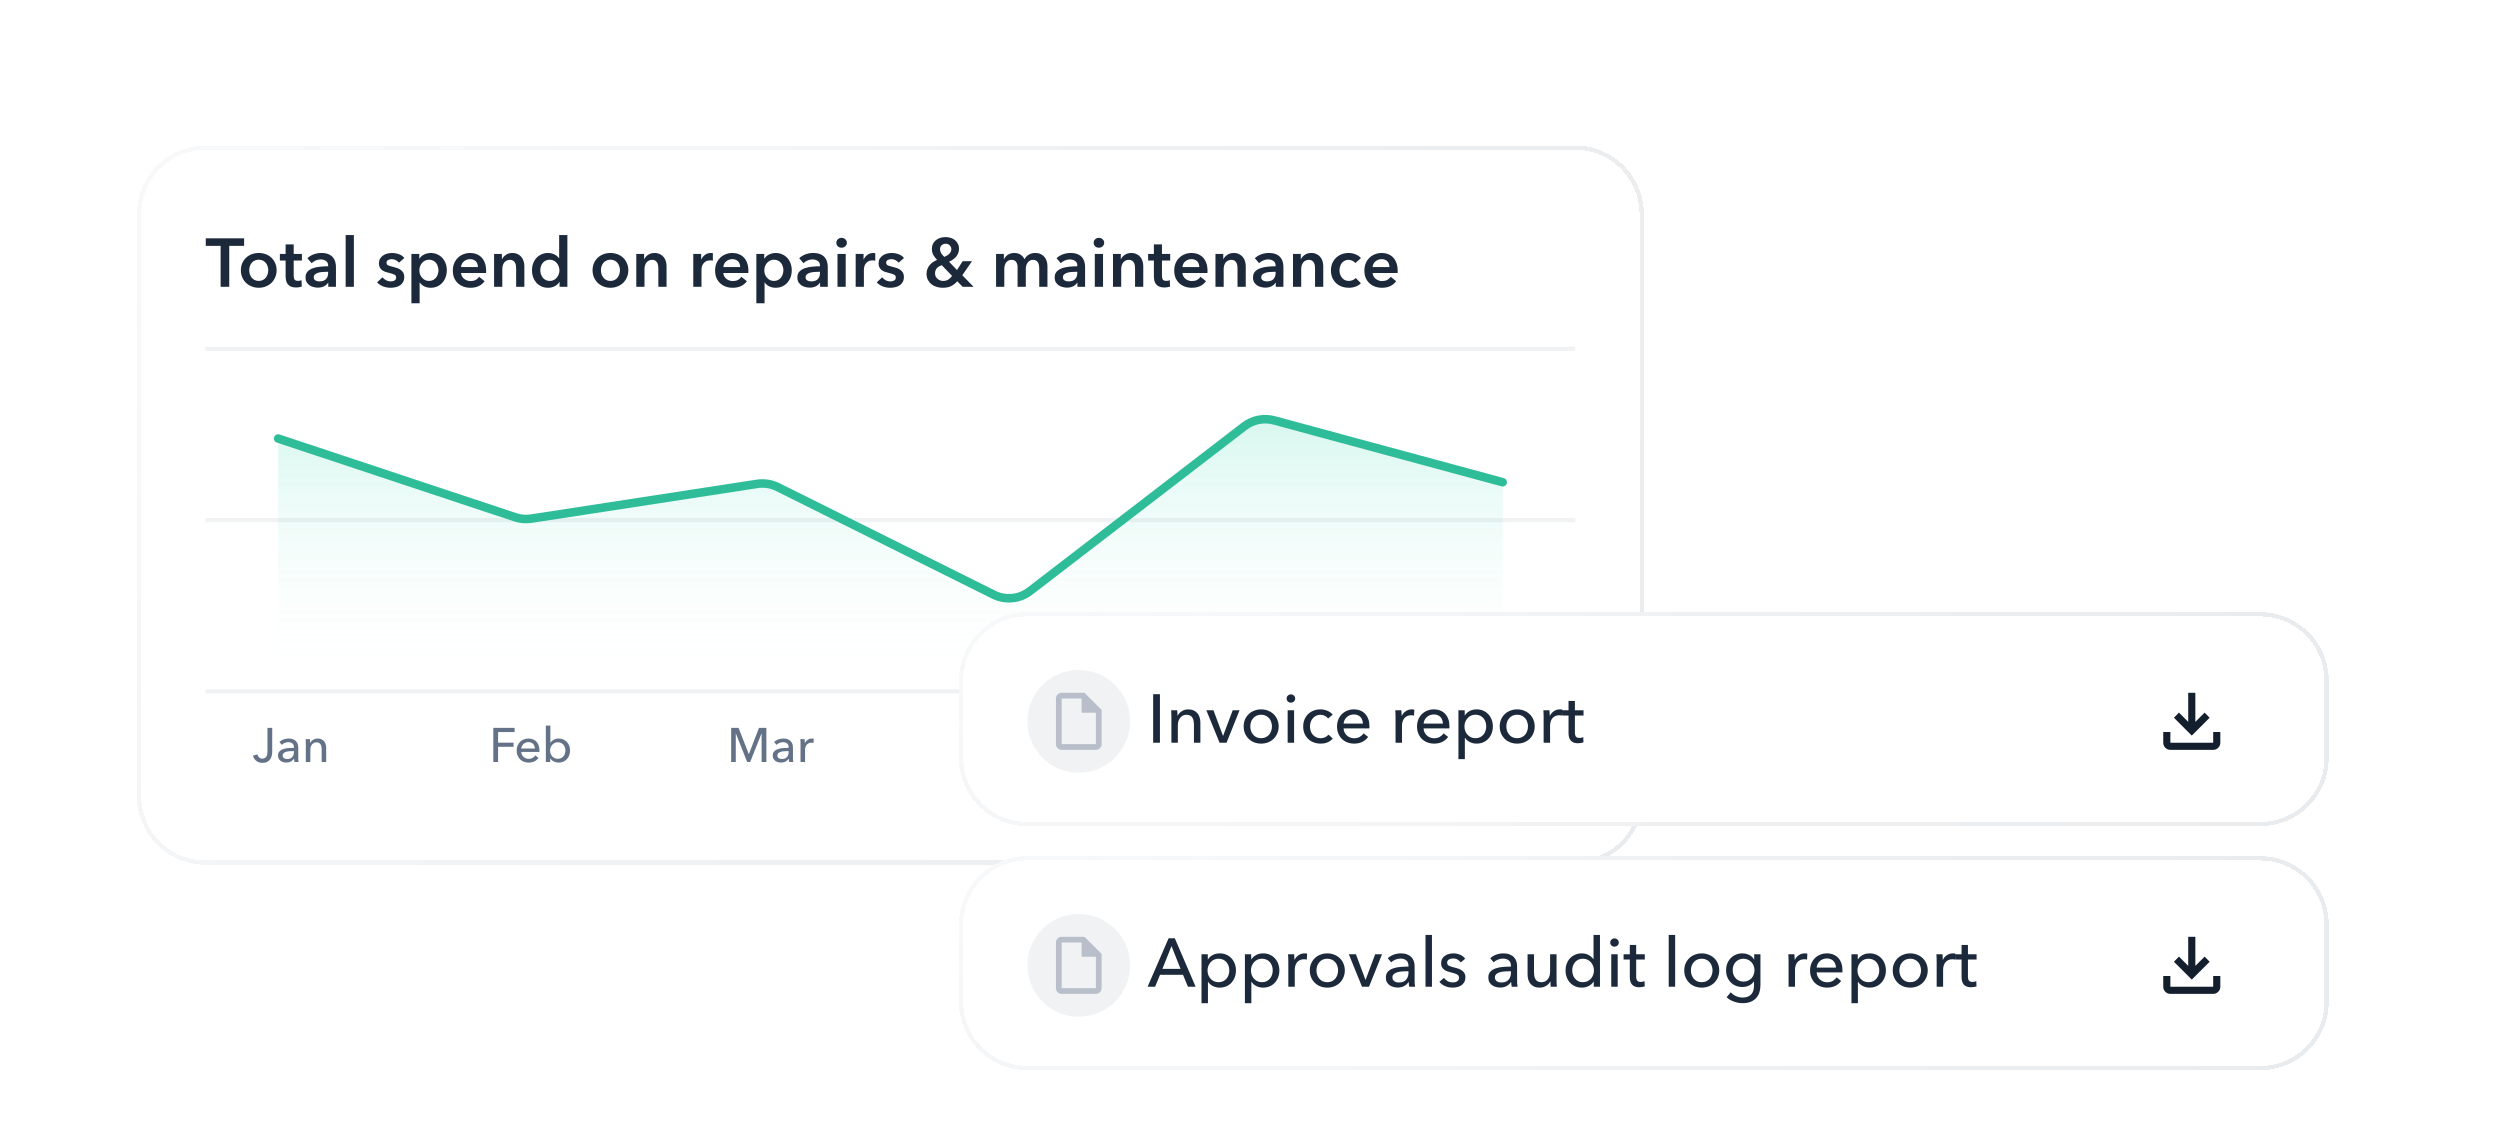 <svg width="584" height="264" viewBox="0 0 584 264" fill="none" xmlns="http://www.w3.org/2000/svg">
<g clip-path="url(#clip0_2184_83731)">
<g filter="url(#filter0_d_2184_83731)">
<path d="M32 40C32 31.163 39.163 24 48 24H368C376.837 24 384 31.163 384 40V176C384 184.837 376.837 192 368 192H48C39.163 192 32 184.837 32 176V40Z" fill="white" shape-rendering="crispEdges"/>
<path d="M48 24.5H368C376.56 24.5 383.5 31.44 383.5 40V176C383.5 184.56 376.56 191.5 368 191.5H48C39.44 191.5 32.5 184.56 32.5 176V40C32.5 31.44 39.44 24.5 48 24.5Z" stroke="url(#paint0_radial_2184_83731)" shape-rendering="crispEdges"/>
<path d="M48 24.5H368C376.56 24.5 383.5 31.44 383.5 40V176C383.5 184.56 376.56 191.5 368 191.5H48C39.44 191.5 32.5 184.56 32.5 176V40C32.5 31.44 39.44 24.5 48 24.5Z" stroke="#375069" stroke-opacity="0.04" shape-rendering="crispEdges"/>
<path d="M51.536 47.432H48.064V45.672H57.024V47.432H53.552V57H51.536V47.432ZM56.267 53.128C56.267 52.52 56.373 51.971 56.587 51.48C56.81 50.979 57.109 50.552 57.483 50.2C57.856 49.848 58.298 49.576 58.81 49.384C59.322 49.192 59.867 49.096 60.443 49.096C61.019 49.096 61.562 49.192 62.075 49.384C62.587 49.576 63.029 49.848 63.403 50.2C63.776 50.552 64.069 50.979 64.282 51.48C64.507 51.971 64.618 52.52 64.618 53.128C64.618 53.736 64.507 54.291 64.282 54.792C64.069 55.293 63.776 55.725 63.403 56.088C63.029 56.44 62.587 56.717 62.075 56.92C61.562 57.123 61.019 57.224 60.443 57.224C59.867 57.224 59.322 57.123 58.81 56.92C58.298 56.717 57.856 56.44 57.483 56.088C57.109 55.725 56.81 55.293 56.587 54.792C56.373 54.291 56.267 53.736 56.267 53.128ZM58.218 53.128C58.218 53.427 58.261 53.725 58.346 54.024C58.443 54.323 58.581 54.589 58.763 54.824C58.944 55.059 59.173 55.251 59.45 55.4C59.728 55.549 60.059 55.624 60.443 55.624C60.827 55.624 61.157 55.549 61.434 55.4C61.712 55.251 61.941 55.059 62.123 54.824C62.304 54.589 62.437 54.323 62.523 54.024C62.618 53.725 62.666 53.427 62.666 53.128C62.666 52.829 62.618 52.536 62.523 52.248C62.437 51.949 62.304 51.683 62.123 51.448C61.941 51.213 61.712 51.027 61.434 50.888C61.157 50.739 60.827 50.664 60.443 50.664C60.059 50.664 59.728 50.739 59.45 50.888C59.173 51.027 58.944 51.213 58.763 51.448C58.581 51.683 58.443 51.949 58.346 52.248C58.261 52.536 58.218 52.829 58.218 53.128ZM65.376 50.856V49.32H66.72V47.096H68.608V49.32H70.528V50.856H68.608V54.424C68.608 54.765 68.667 55.048 68.784 55.272C68.912 55.496 69.189 55.608 69.616 55.608C69.744 55.608 69.883 55.597 70.032 55.576C70.181 55.544 70.315 55.501 70.432 55.448L70.496 56.952C70.326 57.016 70.123 57.064 69.888 57.096C69.653 57.139 69.43 57.16 69.216 57.16C68.704 57.16 68.288 57.091 67.968 56.952C67.648 56.803 67.392 56.605 67.2 56.36C67.019 56.104 66.891 55.816 66.816 55.496C66.752 55.165 66.72 54.813 66.72 54.44V50.856H65.376ZM76.686 56.024H76.638C76.446 56.365 76.136 56.648 75.71 56.872C75.283 57.085 74.798 57.192 74.254 57.192C73.944 57.192 73.619 57.149 73.278 57.064C72.947 56.989 72.638 56.861 72.35 56.68C72.072 56.488 71.838 56.243 71.646 55.944C71.464 55.635 71.374 55.256 71.374 54.808C71.374 54.232 71.534 53.773 71.854 53.432C72.184 53.091 72.606 52.829 73.118 52.648C73.63 52.467 74.195 52.349 74.814 52.296C75.443 52.232 76.056 52.2 76.654 52.2V52.008C76.654 51.528 76.478 51.176 76.126 50.952C75.784 50.717 75.374 50.6 74.894 50.6C74.488 50.6 74.099 50.685 73.726 50.856C73.352 51.027 73.043 51.235 72.798 51.48L71.806 50.312C72.243 49.907 72.744 49.603 73.31 49.4C73.886 49.197 74.467 49.096 75.054 49.096C75.736 49.096 76.296 49.192 76.734 49.384C77.182 49.576 77.534 49.827 77.79 50.136C78.046 50.445 78.222 50.792 78.318 51.176C78.424 51.56 78.478 51.944 78.478 52.328V57H76.686V56.024ZM76.654 53.496H76.222C75.912 53.496 75.587 53.512 75.246 53.544C74.904 53.565 74.59 53.624 74.302 53.72C74.014 53.805 73.774 53.933 73.582 54.104C73.39 54.264 73.294 54.488 73.294 54.776C73.294 54.957 73.331 55.112 73.406 55.24C73.491 55.357 73.598 55.453 73.726 55.528C73.854 55.603 73.998 55.656 74.158 55.688C74.318 55.72 74.478 55.736 74.638 55.736C75.299 55.736 75.8 55.56 76.142 55.208C76.483 54.856 76.654 54.376 76.654 53.768V53.496ZM80.746 44.904H82.666V57H80.746V44.904ZM93.204 51.368C93.033 51.144 92.798 50.952 92.5 50.792C92.201 50.621 91.876 50.536 91.524 50.536C91.214 50.536 90.932 50.6 90.676 50.728C90.42 50.856 90.292 51.069 90.292 51.368C90.292 51.667 90.43 51.88 90.708 52.008C90.996 52.125 91.412 52.248 91.956 52.376C92.244 52.44 92.532 52.525 92.82 52.632C93.118 52.739 93.385 52.883 93.62 53.064C93.865 53.235 94.062 53.453 94.212 53.72C94.361 53.976 94.436 54.291 94.436 54.664C94.436 55.133 94.345 55.533 94.164 55.864C93.993 56.184 93.758 56.445 93.46 56.648C93.172 56.851 92.83 56.995 92.436 57.08C92.052 57.176 91.652 57.224 91.236 57.224C90.638 57.224 90.057 57.117 89.492 56.904C88.926 56.68 88.457 56.365 88.084 55.96L89.348 54.776C89.561 55.053 89.838 55.283 90.18 55.464C90.521 55.645 90.9 55.736 91.316 55.736C91.454 55.736 91.593 55.72 91.732 55.688C91.881 55.656 92.014 55.608 92.132 55.544C92.26 55.469 92.361 55.373 92.436 55.256C92.51 55.139 92.548 54.995 92.548 54.824C92.548 54.504 92.398 54.275 92.1 54.136C91.812 53.997 91.374 53.859 90.788 53.72C90.5 53.656 90.217 53.576 89.94 53.48C89.673 53.373 89.433 53.24 89.22 53.08C89.006 52.909 88.836 52.701 88.708 52.456C88.58 52.211 88.516 51.907 88.516 51.544C88.516 51.117 88.601 50.749 88.772 50.44C88.953 50.131 89.188 49.88 89.476 49.688C89.764 49.485 90.089 49.336 90.452 49.24C90.814 49.144 91.188 49.096 91.572 49.096C92.126 49.096 92.665 49.192 93.188 49.384C93.721 49.576 94.142 49.869 94.452 50.264L93.204 51.368ZM97.945 49.32V50.392H97.993C98.089 50.243 98.212 50.093 98.361 49.944C98.521 49.784 98.713 49.645 98.937 49.528C99.161 49.4 99.412 49.299 99.689 49.224C99.977 49.139 100.297 49.096 100.649 49.096C101.193 49.096 101.694 49.203 102.153 49.416C102.612 49.619 103.006 49.901 103.337 50.264C103.668 50.627 103.924 51.053 104.105 51.544C104.286 52.035 104.377 52.563 104.377 53.128C104.377 53.693 104.286 54.227 104.105 54.728C103.934 55.219 103.684 55.651 103.353 56.024C103.033 56.387 102.638 56.68 102.169 56.904C101.71 57.117 101.188 57.224 100.601 57.224C100.057 57.224 99.556 57.112 99.097 56.888C98.649 56.664 98.302 56.36 98.057 55.976H98.025V60.84H96.105V49.32H97.945ZM102.425 53.128C102.425 52.829 102.377 52.536 102.281 52.248C102.196 51.949 102.062 51.683 101.881 51.448C101.7 51.213 101.47 51.027 101.193 50.888C100.916 50.739 100.59 50.664 100.217 50.664C99.865 50.664 99.55 50.739 99.273 50.888C98.996 51.037 98.756 51.229 98.553 51.464C98.361 51.699 98.212 51.965 98.105 52.264C98.009 52.563 97.961 52.861 97.961 53.16C97.961 53.459 98.009 53.757 98.105 54.056C98.212 54.344 98.361 54.605 98.553 54.84C98.756 55.075 98.996 55.267 99.273 55.416C99.55 55.555 99.865 55.624 100.217 55.624C100.59 55.624 100.916 55.549 101.193 55.4C101.47 55.251 101.7 55.059 101.881 54.824C102.062 54.589 102.196 54.323 102.281 54.024C102.377 53.725 102.425 53.427 102.425 53.128ZM111.638 52.392C111.638 52.147 111.601 51.912 111.526 51.688C111.462 51.464 111.355 51.267 111.206 51.096C111.057 50.925 110.865 50.792 110.63 50.696C110.406 50.589 110.139 50.536 109.83 50.536C109.254 50.536 108.763 50.712 108.358 51.064C107.963 51.405 107.745 51.848 107.702 52.392H111.638ZM113.558 53.256C113.558 53.341 113.558 53.427 113.558 53.512C113.558 53.597 113.553 53.683 113.542 53.768H107.702C107.723 54.045 107.793 54.301 107.91 54.536C108.038 54.76 108.203 54.957 108.406 55.128C108.609 55.288 108.838 55.416 109.094 55.512C109.35 55.608 109.617 55.656 109.894 55.656C110.374 55.656 110.779 55.571 111.11 55.4C111.441 55.219 111.713 54.973 111.926 54.664L113.206 55.688C112.449 56.712 111.35 57.224 109.91 57.224C109.313 57.224 108.763 57.133 108.262 56.952C107.761 56.76 107.323 56.493 106.95 56.152C106.587 55.811 106.299 55.395 106.086 54.904C105.883 54.403 105.782 53.837 105.782 53.208C105.782 52.589 105.883 52.029 106.086 51.528C106.299 51.016 106.587 50.584 106.95 50.232C107.313 49.869 107.739 49.592 108.23 49.4C108.731 49.197 109.27 49.096 109.846 49.096C110.379 49.096 110.87 49.187 111.318 49.368C111.777 49.539 112.171 49.8 112.502 50.152C112.833 50.493 113.089 50.925 113.27 51.448C113.462 51.96 113.558 52.563 113.558 53.256ZM115.418 49.32H117.242V50.552H117.274C117.444 50.168 117.738 49.832 118.154 49.544C118.58 49.245 119.082 49.096 119.658 49.096C120.159 49.096 120.586 49.187 120.938 49.368C121.3 49.539 121.594 49.768 121.818 50.056C122.052 50.344 122.223 50.675 122.33 51.048C122.436 51.421 122.49 51.805 122.49 52.2V57H120.57V52.744C120.57 52.52 120.554 52.285 120.522 52.04C120.49 51.795 120.42 51.576 120.314 51.384C120.207 51.181 120.058 51.016 119.866 50.888C119.684 50.76 119.439 50.696 119.13 50.696C118.82 50.696 118.554 50.76 118.33 50.888C118.106 51.005 117.919 51.16 117.77 51.352C117.631 51.544 117.524 51.768 117.45 52.024C117.375 52.269 117.338 52.52 117.338 52.776V57H115.418V49.32ZM132.538 57H130.714V55.848H130.682C130.415 56.296 130.042 56.637 129.562 56.872C129.093 57.107 128.586 57.224 128.042 57.224C127.455 57.224 126.927 57.117 126.458 56.904C125.999 56.68 125.605 56.387 125.274 56.024C124.954 55.651 124.703 55.219 124.522 54.728C124.351 54.227 124.266 53.693 124.266 53.128C124.266 52.563 124.357 52.035 124.538 51.544C124.719 51.053 124.975 50.627 125.306 50.264C125.637 49.901 126.031 49.619 126.49 49.416C126.949 49.203 127.45 49.096 127.994 49.096C128.346 49.096 128.661 49.139 128.938 49.224C129.215 49.299 129.455 49.395 129.658 49.512C129.871 49.629 130.053 49.757 130.202 49.896C130.351 50.035 130.474 50.168 130.57 50.296H130.618V44.904H132.538V57ZM126.218 53.128C126.218 53.427 126.261 53.725 126.346 54.024C126.442 54.323 126.581 54.589 126.762 54.824C126.943 55.059 127.173 55.251 127.45 55.4C127.727 55.549 128.053 55.624 128.426 55.624C128.778 55.624 129.093 55.555 129.37 55.416C129.647 55.267 129.882 55.075 130.074 54.84C130.277 54.605 130.426 54.344 130.522 54.056C130.629 53.757 130.682 53.459 130.682 53.16C130.682 52.861 130.629 52.563 130.522 52.264C130.426 51.965 130.277 51.699 130.074 51.464C129.882 51.229 129.647 51.037 129.37 50.888C129.093 50.739 128.778 50.664 128.426 50.664C128.053 50.664 127.727 50.739 127.45 50.888C127.173 51.027 126.943 51.213 126.762 51.448C126.581 51.683 126.442 51.949 126.346 52.248C126.261 52.536 126.218 52.829 126.218 53.128ZM138.423 53.128C138.423 52.52 138.529 51.971 138.743 51.48C138.967 50.979 139.265 50.552 139.639 50.2C140.012 49.848 140.455 49.576 140.967 49.384C141.479 49.192 142.023 49.096 142.599 49.096C143.175 49.096 143.719 49.192 144.231 49.384C144.743 49.576 145.185 49.848 145.559 50.2C145.932 50.552 146.225 50.979 146.439 51.48C146.663 51.971 146.775 52.52 146.775 53.128C146.775 53.736 146.663 54.291 146.439 54.792C146.225 55.293 145.932 55.725 145.559 56.088C145.185 56.44 144.743 56.717 144.231 56.92C143.719 57.123 143.175 57.224 142.599 57.224C142.023 57.224 141.479 57.123 140.967 56.92C140.455 56.717 140.012 56.44 139.639 56.088C139.265 55.725 138.967 55.293 138.743 54.792C138.529 54.291 138.423 53.736 138.423 53.128ZM140.375 53.128C140.375 53.427 140.417 53.725 140.503 54.024C140.599 54.323 140.737 54.589 140.919 54.824C141.1 55.059 141.329 55.251 141.607 55.4C141.884 55.549 142.215 55.624 142.599 55.624C142.983 55.624 143.313 55.549 143.591 55.4C143.868 55.251 144.097 55.059 144.279 54.824C144.46 54.589 144.593 54.323 144.679 54.024C144.775 53.725 144.823 53.427 144.823 53.128C144.823 52.829 144.775 52.536 144.679 52.248C144.593 51.949 144.46 51.683 144.279 51.448C144.097 51.213 143.868 51.027 143.591 50.888C143.313 50.739 142.983 50.664 142.599 50.664C142.215 50.664 141.884 50.739 141.607 50.888C141.329 51.027 141.1 51.213 140.919 51.448C140.737 51.683 140.599 51.949 140.503 52.248C140.417 52.536 140.375 52.829 140.375 53.128ZM148.636 49.32H150.46V50.552H150.492C150.663 50.168 150.956 49.832 151.372 49.544C151.799 49.245 152.3 49.096 152.876 49.096C153.378 49.096 153.804 49.187 154.156 49.368C154.519 49.539 154.812 49.768 155.036 50.056C155.271 50.344 155.442 50.675 155.548 51.048C155.655 51.421 155.708 51.805 155.708 52.2V57H153.788V52.744C153.788 52.52 153.772 52.285 153.74 52.04C153.708 51.795 153.639 51.576 153.532 51.384C153.426 51.181 153.276 51.016 153.084 50.888C152.903 50.76 152.658 50.696 152.348 50.696C152.039 50.696 151.772 50.76 151.548 50.888C151.324 51.005 151.138 51.16 150.988 51.352C150.85 51.544 150.743 51.768 150.668 52.024C150.594 52.269 150.556 52.52 150.556 52.776V57H148.636V49.32ZM161.949 49.32H163.789V50.6H163.821C164.034 50.152 164.333 49.789 164.717 49.512C165.101 49.235 165.549 49.096 166.061 49.096C166.136 49.096 166.216 49.101 166.301 49.112C166.386 49.112 166.461 49.123 166.525 49.144V50.904C166.397 50.872 166.285 50.851 166.189 50.84C166.104 50.829 166.018 50.824 165.933 50.824C165.496 50.824 165.144 50.904 164.877 51.064C164.61 51.224 164.402 51.416 164.253 51.64C164.104 51.864 164.002 52.093 163.949 52.328C163.896 52.563 163.869 52.749 163.869 52.888V57H161.949V49.32ZM172.904 52.392C172.904 52.147 172.866 51.912 172.792 51.688C172.728 51.464 172.621 51.267 172.472 51.096C172.322 50.925 172.13 50.792 171.896 50.696C171.672 50.589 171.405 50.536 171.096 50.536C170.52 50.536 170.029 50.712 169.624 51.064C169.229 51.405 169.01 51.848 168.968 52.392H172.904ZM174.824 53.256C174.824 53.341 174.824 53.427 174.824 53.512C174.824 53.597 174.818 53.683 174.808 53.768H168.968C168.989 54.045 169.058 54.301 169.176 54.536C169.304 54.76 169.469 54.957 169.672 55.128C169.874 55.288 170.104 55.416 170.36 55.512C170.616 55.608 170.882 55.656 171.16 55.656C171.64 55.656 172.045 55.571 172.376 55.4C172.706 55.219 172.978 54.973 173.192 54.664L174.472 55.688C173.714 56.712 172.616 57.224 171.176 57.224C170.578 57.224 170.029 57.133 169.528 56.952C169.026 56.76 168.589 56.493 168.216 56.152C167.853 55.811 167.565 55.395 167.352 54.904C167.149 54.403 167.048 53.837 167.048 53.208C167.048 52.589 167.149 52.029 167.352 51.528C167.565 51.016 167.853 50.584 168.216 50.232C168.578 49.869 169.005 49.592 169.496 49.4C169.997 49.197 170.536 49.096 171.112 49.096C171.645 49.096 172.136 49.187 172.584 49.368C173.042 49.539 173.437 49.8 173.768 50.152C174.098 50.493 174.354 50.925 174.536 51.448C174.728 51.96 174.824 52.563 174.824 53.256ZM178.523 49.32V50.392H178.571C178.667 50.243 178.79 50.093 178.939 49.944C179.099 49.784 179.291 49.645 179.515 49.528C179.739 49.4 179.99 49.299 180.267 49.224C180.555 49.139 180.875 49.096 181.227 49.096C181.771 49.096 182.273 49.203 182.731 49.416C183.19 49.619 183.585 49.901 183.915 50.264C184.246 50.627 184.502 51.053 184.683 51.544C184.865 52.035 184.955 52.563 184.955 53.128C184.955 53.693 184.865 54.227 184.683 54.728C184.513 55.219 184.262 55.651 183.931 56.024C183.611 56.387 183.217 56.68 182.747 56.904C182.289 57.117 181.766 57.224 181.179 57.224C180.635 57.224 180.134 57.112 179.675 56.888C179.227 56.664 178.881 56.36 178.635 55.976H178.603V60.84H176.683V49.32H178.523ZM183.003 53.128C183.003 52.829 182.955 52.536 182.859 52.248C182.774 51.949 182.641 51.683 182.459 51.448C182.278 51.213 182.049 51.027 181.771 50.888C181.494 50.739 181.169 50.664 180.795 50.664C180.443 50.664 180.129 50.739 179.851 50.888C179.574 51.037 179.334 51.229 179.131 51.464C178.939 51.699 178.79 51.965 178.683 52.264C178.587 52.563 178.539 52.861 178.539 53.16C178.539 53.459 178.587 53.757 178.683 54.056C178.79 54.344 178.939 54.605 179.131 54.84C179.334 55.075 179.574 55.267 179.851 55.416C180.129 55.555 180.443 55.624 180.795 55.624C181.169 55.624 181.494 55.549 181.771 55.4C182.049 55.251 182.278 55.059 182.459 54.824C182.641 54.589 182.774 54.323 182.859 54.024C182.955 53.725 183.003 53.427 183.003 53.128ZM191.576 56.024H191.528C191.336 56.365 191.027 56.648 190.6 56.872C190.174 57.085 189.688 57.192 189.144 57.192C188.835 57.192 188.51 57.149 188.168 57.064C187.838 56.989 187.528 56.861 187.24 56.68C186.963 56.488 186.728 56.243 186.536 55.944C186.355 55.635 186.264 55.256 186.264 54.808C186.264 54.232 186.424 53.773 186.744 53.432C187.075 53.091 187.496 52.829 188.008 52.648C188.52 52.467 189.086 52.349 189.704 52.296C190.334 52.232 190.947 52.2 191.544 52.2V52.008C191.544 51.528 191.368 51.176 191.016 50.952C190.675 50.717 190.264 50.6 189.784 50.6C189.379 50.6 188.99 50.685 188.616 50.856C188.243 51.027 187.934 51.235 187.688 51.48L186.696 50.312C187.134 49.907 187.635 49.603 188.2 49.4C188.776 49.197 189.358 49.096 189.944 49.096C190.627 49.096 191.187 49.192 191.624 49.384C192.072 49.576 192.424 49.827 192.68 50.136C192.936 50.445 193.112 50.792 193.208 51.176C193.315 51.56 193.368 51.944 193.368 52.328V57H191.576V56.024ZM191.544 53.496H191.112C190.803 53.496 190.478 53.512 190.136 53.544C189.795 53.565 189.48 53.624 189.192 53.72C188.904 53.805 188.664 53.933 188.472 54.104C188.28 54.264 188.184 54.488 188.184 54.776C188.184 54.957 188.222 55.112 188.296 55.24C188.382 55.357 188.488 55.453 188.616 55.528C188.744 55.603 188.888 55.656 189.048 55.688C189.208 55.72 189.368 55.736 189.528 55.736C190.19 55.736 190.691 55.56 191.032 55.208C191.374 54.856 191.544 54.376 191.544 53.768V53.496ZM195.637 49.32H197.557V57H195.637V49.32ZM195.365 46.712C195.365 46.403 195.477 46.136 195.701 45.912C195.936 45.677 196.229 45.56 196.581 45.56C196.933 45.56 197.226 45.672 197.461 45.896C197.706 46.109 197.829 46.381 197.829 46.712C197.829 47.043 197.706 47.32 197.461 47.544C197.226 47.757 196.933 47.864 196.581 47.864C196.229 47.864 195.936 47.752 195.701 47.528C195.477 47.293 195.365 47.021 195.365 46.712ZM199.886 49.32H201.726V50.6H201.758C201.972 50.152 202.27 49.789 202.654 49.512C203.038 49.235 203.486 49.096 203.998 49.096C204.073 49.096 204.153 49.101 204.238 49.112C204.324 49.112 204.398 49.123 204.462 49.144V50.904C204.334 50.872 204.222 50.851 204.126 50.84C204.041 50.829 203.956 50.824 203.87 50.824C203.433 50.824 203.081 50.904 202.814 51.064C202.548 51.224 202.34 51.416 202.19 51.64C202.041 51.864 201.94 52.093 201.886 52.328C201.833 52.563 201.806 52.749 201.806 52.888V57H199.886V49.32ZM209.923 51.368C209.752 51.144 209.517 50.952 209.219 50.792C208.92 50.621 208.595 50.536 208.243 50.536C207.933 50.536 207.651 50.6 207.395 50.728C207.139 50.856 207.011 51.069 207.011 51.368C207.011 51.667 207.149 51.88 207.427 52.008C207.715 52.125 208.131 52.248 208.674 52.376C208.963 52.44 209.251 52.525 209.539 52.632C209.837 52.739 210.104 52.883 210.339 53.064C210.584 53.235 210.781 53.453 210.931 53.72C211.08 53.976 211.155 54.291 211.155 54.664C211.155 55.133 211.064 55.533 210.883 55.864C210.712 56.184 210.477 56.445 210.179 56.648C209.891 56.851 209.549 56.995 209.155 57.08C208.771 57.176 208.371 57.224 207.955 57.224C207.357 57.224 206.776 57.117 206.211 56.904C205.645 56.68 205.176 56.365 204.803 55.96L206.067 54.776C206.28 55.053 206.557 55.283 206.899 55.464C207.24 55.645 207.619 55.736 208.035 55.736C208.173 55.736 208.312 55.72 208.451 55.688C208.6 55.656 208.733 55.608 208.851 55.544C208.979 55.469 209.08 55.373 209.155 55.256C209.229 55.139 209.266 54.995 209.266 54.824C209.266 54.504 209.117 54.275 208.819 54.136C208.531 53.997 208.093 53.859 207.507 53.72C207.219 53.656 206.936 53.576 206.659 53.48C206.392 53.373 206.152 53.24 205.939 53.08C205.725 52.909 205.555 52.701 205.427 52.456C205.299 52.211 205.235 51.907 205.235 51.544C205.235 51.117 205.32 50.749 205.491 50.44C205.672 50.131 205.907 49.88 206.195 49.688C206.483 49.485 206.808 49.336 207.171 49.24C207.533 49.144 207.907 49.096 208.291 49.096C208.845 49.096 209.384 49.192 209.907 49.384C210.44 49.576 210.861 49.869 211.171 50.264L209.923 51.368ZM224.792 54.296L227.432 57H224.872L223.624 55.704C223.251 56.141 222.797 56.504 222.264 56.792C221.731 57.08 221.053 57.224 220.232 57.224C219.731 57.224 219.251 57.155 218.792 57.016C218.333 56.877 217.928 56.669 217.576 56.392C217.235 56.115 216.957 55.773 216.744 55.368C216.541 54.952 216.44 54.472 216.44 53.928C216.44 53.512 216.509 53.139 216.648 52.808C216.787 52.467 216.968 52.163 217.192 51.896C217.427 51.629 217.688 51.4 217.976 51.208C218.275 51.016 218.584 50.851 218.904 50.712C218.531 50.328 218.232 49.933 218.008 49.528C217.795 49.112 217.688 48.659 217.688 48.168C217.688 47.688 217.779 47.272 217.96 46.92C218.152 46.568 218.397 46.28 218.696 46.056C219.005 45.821 219.347 45.651 219.72 45.544C220.104 45.437 220.493 45.384 220.888 45.384C221.293 45.384 221.683 45.443 222.056 45.56C222.44 45.667 222.776 45.837 223.064 46.072C223.352 46.296 223.581 46.584 223.752 46.936C223.933 47.277 224.024 47.677 224.024 48.136C224.024 48.499 223.96 48.835 223.832 49.144C223.715 49.443 223.549 49.72 223.336 49.976C223.133 50.221 222.888 50.44 222.6 50.632C222.323 50.824 222.024 50.995 221.704 51.144L223.56 53.08L224.872 51.016H227.064L224.792 54.296ZM220.92 46.936C220.547 46.936 220.232 47.053 219.976 47.288C219.72 47.523 219.592 47.827 219.592 48.2C219.592 48.52 219.677 48.829 219.848 49.128C220.029 49.427 220.28 49.72 220.6 50.008C220.824 49.912 221.032 49.805 221.224 49.688C221.427 49.571 221.603 49.437 221.752 49.288C221.901 49.139 222.019 48.973 222.104 48.792C222.189 48.611 222.232 48.413 222.232 48.2C222.232 47.859 222.109 47.565 221.864 47.32C221.619 47.064 221.304 46.936 220.92 46.936ZM219.992 51.944C219.779 52.019 219.576 52.109 219.384 52.216C219.203 52.323 219.037 52.451 218.888 52.6C218.749 52.749 218.637 52.931 218.552 53.144C218.467 53.347 218.424 53.581 218.424 53.848C218.424 54.125 218.477 54.376 218.584 54.6C218.701 54.824 218.851 55.011 219.032 55.16C219.213 55.309 219.416 55.427 219.64 55.512C219.864 55.587 220.083 55.624 220.296 55.624C220.765 55.624 221.165 55.523 221.496 55.32C221.827 55.117 222.131 54.829 222.408 54.456L219.992 51.944ZM241.851 49.096C242.353 49.096 242.779 49.187 243.131 49.368C243.494 49.539 243.787 49.768 244.011 50.056C244.246 50.344 244.417 50.675 244.523 51.048C244.63 51.421 244.683 51.805 244.683 52.2V57H242.763V52.744C242.763 52.52 242.747 52.285 242.715 52.04C242.683 51.795 242.614 51.576 242.507 51.384C242.401 51.181 242.251 51.016 242.059 50.888C241.878 50.76 241.633 50.696 241.323 50.696C241.025 50.696 240.769 50.76 240.555 50.888C240.342 51.016 240.166 51.181 240.027 51.384C239.889 51.587 239.787 51.816 239.723 52.072C239.659 52.317 239.627 52.563 239.627 52.808V57H237.707V52.36C237.707 51.88 237.59 51.485 237.355 51.176C237.131 50.856 236.774 50.696 236.283 50.696C235.995 50.696 235.745 50.76 235.531 50.888C235.318 51.005 235.142 51.16 235.003 51.352C234.875 51.544 234.774 51.768 234.699 52.024C234.635 52.269 234.603 52.52 234.603 52.776V57H232.683V49.32H234.507V50.552H234.539C234.625 50.36 234.737 50.179 234.875 50.008C235.025 49.837 235.195 49.683 235.387 49.544C235.59 49.405 235.819 49.299 236.075 49.224C236.331 49.139 236.614 49.096 236.923 49.096C237.521 49.096 238.017 49.229 238.411 49.496C238.806 49.763 239.11 50.115 239.323 50.552C239.579 50.083 239.921 49.725 240.347 49.48C240.774 49.224 241.275 49.096 241.851 49.096ZM251.686 56.024H251.638C251.446 56.365 251.136 56.648 250.71 56.872C250.283 57.085 249.798 57.192 249.254 57.192C248.944 57.192 248.619 57.149 248.278 57.064C247.947 56.989 247.638 56.861 247.35 56.68C247.072 56.488 246.838 56.243 246.646 55.944C246.464 55.635 246.374 55.256 246.374 54.808C246.374 54.232 246.534 53.773 246.854 53.432C247.184 53.091 247.606 52.829 248.118 52.648C248.63 52.467 249.195 52.349 249.814 52.296C250.443 52.232 251.056 52.2 251.654 52.2V52.008C251.654 51.528 251.478 51.176 251.126 50.952C250.784 50.717 250.374 50.6 249.894 50.6C249.488 50.6 249.099 50.685 248.726 50.856C248.352 51.027 248.043 51.235 247.798 51.48L246.806 50.312C247.243 49.907 247.744 49.603 248.31 49.4C248.886 49.197 249.467 49.096 250.054 49.096C250.736 49.096 251.296 49.192 251.734 49.384C252.182 49.576 252.534 49.827 252.79 50.136C253.046 50.445 253.222 50.792 253.318 51.176C253.424 51.56 253.478 51.944 253.478 52.328V57H251.686V56.024ZM251.654 53.496H251.222C250.912 53.496 250.587 53.512 250.246 53.544C249.904 53.565 249.59 53.624 249.302 53.72C249.014 53.805 248.774 53.933 248.582 54.104C248.39 54.264 248.294 54.488 248.294 54.776C248.294 54.957 248.331 55.112 248.406 55.24C248.491 55.357 248.598 55.453 248.726 55.528C248.854 55.603 248.998 55.656 249.158 55.688C249.318 55.72 249.478 55.736 249.638 55.736C250.299 55.736 250.8 55.56 251.142 55.208C251.483 54.856 251.654 54.376 251.654 53.768V53.496ZM255.747 49.32H257.667V57H255.747V49.32ZM255.475 46.712C255.475 46.403 255.587 46.136 255.811 45.912C256.045 45.677 256.339 45.56 256.691 45.56C257.043 45.56 257.336 45.672 257.571 45.896C257.816 46.109 257.939 46.381 257.939 46.712C257.939 47.043 257.816 47.32 257.571 47.544C257.336 47.757 257.043 47.864 256.691 47.864C256.339 47.864 256.045 47.752 255.811 47.528C255.587 47.293 255.475 47.021 255.475 46.712ZM259.996 49.32H261.82V50.552H261.852C262.022 50.168 262.316 49.832 262.732 49.544C263.158 49.245 263.66 49.096 264.236 49.096C264.737 49.096 265.164 49.187 265.516 49.368C265.878 49.539 266.172 49.768 266.396 50.056C266.63 50.344 266.801 50.675 266.908 51.048C267.014 51.421 267.068 51.805 267.068 52.2V57H265.148V52.744C265.148 52.52 265.132 52.285 265.1 52.04C265.068 51.795 264.998 51.576 264.892 51.384C264.785 51.181 264.636 51.016 264.444 50.888C264.262 50.76 264.017 50.696 263.708 50.696C263.398 50.696 263.132 50.76 262.908 50.888C262.684 51.005 262.497 51.16 262.348 51.352C262.209 51.544 262.102 51.768 262.028 52.024C261.953 52.269 261.916 52.52 261.916 52.776V57H259.996V49.32ZM268.204 50.856V49.32H269.548V47.096H271.436V49.32H273.356V50.856H271.436V54.424C271.436 54.765 271.495 55.048 271.612 55.272C271.74 55.496 272.018 55.608 272.444 55.608C272.572 55.608 272.711 55.597 272.86 55.576C273.01 55.544 273.143 55.501 273.26 55.448L273.324 56.952C273.154 57.016 272.951 57.064 272.716 57.096C272.482 57.139 272.258 57.16 272.044 57.16C271.532 57.16 271.116 57.091 270.796 56.952C270.476 56.803 270.22 56.605 270.028 56.36C269.847 56.104 269.719 55.816 269.644 55.496C269.58 55.165 269.548 54.813 269.548 54.44V50.856H268.204ZM280.154 52.392C280.154 52.147 280.116 51.912 280.042 51.688C279.978 51.464 279.871 51.267 279.722 51.096C279.572 50.925 279.38 50.792 279.146 50.696C278.922 50.589 278.655 50.536 278.346 50.536C277.77 50.536 277.279 50.712 276.874 51.064C276.479 51.405 276.26 51.848 276.218 52.392H280.154ZM282.074 53.256C282.074 53.341 282.074 53.427 282.074 53.512C282.074 53.597 282.068 53.683 282.058 53.768H276.218C276.239 54.045 276.308 54.301 276.426 54.536C276.554 54.76 276.719 54.957 276.922 55.128C277.124 55.288 277.354 55.416 277.61 55.512C277.866 55.608 278.132 55.656 278.41 55.656C278.89 55.656 279.295 55.571 279.626 55.4C279.956 55.219 280.228 54.973 280.442 54.664L281.722 55.688C280.964 56.712 279.866 57.224 278.426 57.224C277.828 57.224 277.279 57.133 276.778 56.952C276.276 56.76 275.839 56.493 275.466 56.152C275.103 55.811 274.815 55.395 274.602 54.904C274.399 54.403 274.298 53.837 274.298 53.208C274.298 52.589 274.399 52.029 274.602 51.528C274.815 51.016 275.103 50.584 275.466 50.232C275.828 49.869 276.255 49.592 276.746 49.4C277.247 49.197 277.786 49.096 278.362 49.096C278.895 49.096 279.386 49.187 279.834 49.368C280.292 49.539 280.687 49.8 281.018 50.152C281.348 50.493 281.604 50.925 281.786 51.448C281.978 51.96 282.074 52.563 282.074 53.256ZM283.933 49.32H285.757V50.552H285.789C285.96 50.168 286.253 49.832 286.669 49.544C287.096 49.245 287.597 49.096 288.173 49.096C288.675 49.096 289.101 49.187 289.453 49.368C289.816 49.539 290.109 49.768 290.333 50.056C290.568 50.344 290.739 50.675 290.845 51.048C290.952 51.421 291.005 51.805 291.005 52.2V57H289.085V52.744C289.085 52.52 289.069 52.285 289.037 52.04C289.005 51.795 288.936 51.576 288.829 51.384C288.723 51.181 288.573 51.016 288.381 50.888C288.2 50.76 287.955 50.696 287.645 50.696C287.336 50.696 287.069 50.76 286.845 50.888C286.621 51.005 286.435 51.16 286.285 51.352C286.147 51.544 286.04 51.768 285.965 52.024C285.891 52.269 285.853 52.52 285.853 52.776V57H283.933V49.32ZM298.014 56.024H297.966C297.774 56.365 297.464 56.648 297.038 56.872C296.611 57.085 296.126 57.192 295.582 57.192C295.272 57.192 294.947 57.149 294.606 57.064C294.275 56.989 293.966 56.861 293.678 56.68C293.4 56.488 293.166 56.243 292.974 55.944C292.792 55.635 292.702 55.256 292.702 54.808C292.702 54.232 292.862 53.773 293.182 53.432C293.512 53.091 293.934 52.829 294.446 52.648C294.958 52.467 295.523 52.349 296.142 52.296C296.771 52.232 297.384 52.2 297.982 52.2V52.008C297.982 51.528 297.806 51.176 297.454 50.952C297.112 50.717 296.702 50.6 296.222 50.6C295.816 50.6 295.427 50.685 295.054 50.856C294.68 51.027 294.371 51.235 294.126 51.48L293.134 50.312C293.571 49.907 294.072 49.603 294.638 49.4C295.214 49.197 295.795 49.096 296.382 49.096C297.064 49.096 297.624 49.192 298.062 49.384C298.51 49.576 298.862 49.827 299.118 50.136C299.374 50.445 299.55 50.792 299.646 51.176C299.752 51.56 299.806 51.944 299.806 52.328V57H298.014V56.024ZM297.982 53.496H297.55C297.24 53.496 296.915 53.512 296.574 53.544C296.232 53.565 295.918 53.624 295.63 53.72C295.342 53.805 295.102 53.933 294.91 54.104C294.718 54.264 294.622 54.488 294.622 54.776C294.622 54.957 294.659 55.112 294.734 55.24C294.819 55.357 294.926 55.453 295.054 55.528C295.182 55.603 295.326 55.656 295.486 55.688C295.646 55.72 295.806 55.736 295.966 55.736C296.627 55.736 297.128 55.56 297.47 55.208C297.811 54.856 297.982 54.376 297.982 53.768V53.496ZM302.043 49.32H303.867V50.552H303.899C304.069 50.168 304.363 49.832 304.779 49.544C305.205 49.245 305.707 49.096 306.283 49.096C306.784 49.096 307.211 49.187 307.563 49.368C307.925 49.539 308.219 49.768 308.443 50.056C308.677 50.344 308.848 50.675 308.955 51.048C309.061 51.421 309.115 51.805 309.115 52.2V57H307.195V52.744C307.195 52.52 307.179 52.285 307.147 52.04C307.115 51.795 307.045 51.576 306.939 51.384C306.832 51.181 306.683 51.016 306.491 50.888C306.309 50.76 306.064 50.696 305.755 50.696C305.445 50.696 305.179 50.76 304.955 50.888C304.731 51.005 304.544 51.16 304.395 51.352C304.256 51.544 304.149 51.768 304.075 52.024C304 52.269 303.963 52.52 303.963 52.776V57H302.043V49.32ZM316.603 51.448C316.454 51.235 316.23 51.059 315.931 50.92C315.632 50.771 315.328 50.696 315.019 50.696C314.667 50.696 314.358 50.771 314.091 50.92C313.824 51.059 313.6 51.245 313.419 51.48C313.248 51.715 313.12 51.981 313.035 52.28C312.95 52.568 312.907 52.861 312.907 53.16C312.907 53.459 312.95 53.757 313.035 54.056C313.131 54.344 313.27 54.605 313.451 54.84C313.632 55.075 313.856 55.267 314.123 55.416C314.4 55.555 314.72 55.624 315.083 55.624C315.382 55.624 315.68 55.565 315.979 55.448C316.278 55.331 316.518 55.16 316.699 54.936L317.899 56.152C317.579 56.493 317.168 56.76 316.667 56.952C316.176 57.133 315.643 57.224 315.067 57.224C314.502 57.224 313.963 57.133 313.451 56.952C312.95 56.771 312.507 56.504 312.123 56.152C311.75 55.8 311.451 55.373 311.227 54.872C311.014 54.371 310.907 53.8 310.907 53.16C310.907 52.541 311.014 51.981 311.227 51.48C311.451 50.979 311.75 50.552 312.123 50.2C312.496 49.848 312.928 49.576 313.419 49.384C313.92 49.192 314.454 49.096 315.019 49.096C315.584 49.096 316.128 49.203 316.651 49.416C317.184 49.629 317.606 49.923 317.915 50.296L316.603 51.448ZM324.576 52.392C324.576 52.147 324.538 51.912 324.464 51.688C324.4 51.464 324.293 51.267 324.144 51.096C323.994 50.925 323.802 50.792 323.568 50.696C323.344 50.589 323.077 50.536 322.768 50.536C322.192 50.536 321.701 50.712 321.296 51.064C320.901 51.405 320.682 51.848 320.64 52.392H324.576ZM326.496 53.256C326.496 53.341 326.496 53.427 326.496 53.512C326.496 53.597 326.49 53.683 326.48 53.768H320.64C320.661 54.045 320.73 54.301 320.848 54.536C320.976 54.76 321.141 54.957 321.344 55.128C321.546 55.288 321.776 55.416 322.032 55.512C322.288 55.608 322.554 55.656 322.832 55.656C323.312 55.656 323.717 55.571 324.048 55.4C324.378 55.219 324.65 54.973 324.864 54.664L326.144 55.688C325.386 56.712 324.288 57.224 322.848 57.224C322.25 57.224 321.701 57.133 321.2 56.952C320.698 56.76 320.261 56.493 319.888 56.152C319.525 55.811 319.237 55.395 319.024 54.904C318.821 54.403 318.72 53.837 318.72 53.208C318.72 52.589 318.821 52.029 319.024 51.528C319.237 51.016 319.525 50.584 319.888 50.232C320.25 49.869 320.677 49.592 321.168 49.4C321.669 49.197 322.208 49.096 322.784 49.096C323.317 49.096 323.808 49.187 324.256 49.368C324.714 49.539 325.109 49.8 325.44 50.152C325.77 50.493 326.026 50.925 326.208 51.448C326.4 51.96 326.496 52.563 326.496 53.256Z" fill="#1C293B"/>
<line x1="48" y1="71.5" x2="368" y2="71.5" stroke="#052648" stroke-opacity="0.06"/>
<line x1="48" y1="111.5" x2="368" y2="111.5" stroke="#052648" stroke-opacity="0.06"/>
<line x1="48" y1="151.5" x2="368" y2="151.5" stroke="#052648" stroke-opacity="0.06"/>
<path d="M120.357 110.835L64.979 92.442V144C64.979 148.418 68.561 152 72.979 152H343.021C347.44 152 351.021 148.418 351.021 144V102.646L297.637 88.2C295.227 87.547 292.651 88.058 290.672 89.579L240.57 128.098C238.144 129.963 234.866 130.281 232.127 128.916L181.669 103.779C180.19 103.042 178.519 102.781 176.886 103.032L124.094 111.15C122.841 111.342 121.56 111.235 120.357 110.835Z" fill="url(#paint1_linear_2184_83731)"/>
<path d="M64.979 92.442L120.357 110.835C121.56 111.235 122.841 111.342 124.094 111.15L176.886 103.032C178.519 102.781 180.19 103.042 181.669 103.779L232.127 128.916C234.866 130.281 238.144 129.963 240.57 128.098L290.672 89.579C292.651 88.058 295.227 87.547 297.637 88.2L351.021 102.646" stroke="#2FBD99" stroke-width="2" stroke-linecap="round" stroke-linejoin="round"/>
<path d="M339.871 166.222C339.931 166.507 340.062 166.744 340.265 166.931C340.467 167.119 340.718 167.212 341.018 167.212C341.258 167.212 341.453 167.167 341.603 167.077C341.761 166.987 341.885 166.867 341.975 166.717C342.065 166.56 342.128 166.38 342.166 166.177C342.203 165.967 342.222 165.746 342.222 165.514V160.035H343.336V165.559C343.336 165.836 343.306 166.129 343.246 166.436C343.186 166.744 343.073 167.029 342.908 167.291C342.743 167.554 342.511 167.771 342.211 167.944C341.918 168.116 341.54 168.203 341.075 168.203C340.467 168.203 339.972 168.045 339.59 167.73C339.207 167.415 338.956 167.01 338.836 166.515L339.871 166.222ZM348.906 168C348.891 167.865 348.88 167.715 348.872 167.55C348.865 167.377 348.861 167.235 348.861 167.122H348.838C348.703 167.407 348.475 167.651 348.152 167.854C347.837 168.049 347.485 168.146 347.095 168.146C346.75 168.146 346.45 168.09 346.195 167.977C345.947 167.865 345.741 167.711 345.576 167.516C345.418 167.314 345.298 167.081 345.216 166.819C345.141 166.556 345.103 166.275 345.103 165.975V162.667H346.161V165.615C346.161 165.832 346.176 166.042 346.206 166.245C346.243 166.44 346.307 166.612 346.397 166.762C346.487 166.912 346.611 167.032 346.768 167.122C346.926 167.212 347.128 167.258 347.376 167.258C347.803 167.258 348.148 167.1 348.411 166.785C348.673 166.462 348.805 166.035 348.805 165.502V162.667H349.862V166.852C349.862 166.995 349.866 167.179 349.873 167.404C349.881 167.629 349.892 167.827 349.907 168H348.906ZM352.653 162.667C352.668 162.802 352.679 162.956 352.686 163.129C352.694 163.294 352.698 163.432 352.698 163.545H352.731C352.799 163.402 352.889 163.271 353.001 163.151C353.121 163.024 353.256 162.915 353.406 162.825C353.556 162.727 353.721 162.652 353.901 162.6C354.081 162.547 354.269 162.521 354.464 162.521C354.809 162.521 355.105 162.581 355.353 162.701C355.6 162.814 355.806 162.967 355.971 163.162C356.136 163.357 356.256 163.586 356.331 163.849C356.414 164.111 356.455 164.392 356.455 164.693V168H355.398V165.041C355.398 164.824 355.379 164.617 355.341 164.422C355.311 164.227 355.251 164.055 355.161 163.905C355.071 163.755 354.948 163.635 354.79 163.545C354.633 163.455 354.43 163.41 354.183 163.41C353.763 163.41 353.418 163.571 353.148 163.894C352.885 164.209 352.754 164.632 352.754 165.165V168H351.696V163.815C351.696 163.672 351.693 163.489 351.685 163.264C351.678 163.039 351.666 162.84 351.651 162.667H352.653Z" fill="#647287"/>
<path d="M286.121 166.155H286.143L288.494 160.035H290.227V168H289.113V161.34H289.091L286.447 168H285.738L283.106 161.34H283.083V168H282.003V160.035H283.736L286.121 166.155ZM295.428 164.546C295.428 164.149 295.308 163.856 295.068 163.669C294.828 163.474 294.509 163.376 294.112 163.376C293.812 163.376 293.527 163.436 293.257 163.556C292.994 163.669 292.773 163.815 292.593 163.995L292.03 163.32C292.293 163.072 292.612 162.877 292.987 162.735C293.369 162.592 293.778 162.521 294.213 162.521C294.595 162.521 294.925 162.577 295.203 162.69C295.488 162.795 295.72 162.941 295.9 163.129C296.08 163.316 296.215 163.537 296.305 163.792C296.395 164.047 296.44 164.321 296.44 164.614V166.942C296.44 167.122 296.444 167.314 296.452 167.516C296.467 167.711 296.489 167.872 296.519 168H295.563C295.503 167.745 295.473 167.49 295.473 167.235H295.439C295.244 167.52 294.997 167.741 294.697 167.899C294.404 168.056 294.055 168.135 293.65 168.135C293.44 168.135 293.219 168.105 292.987 168.045C292.762 167.993 292.555 167.902 292.368 167.775C292.18 167.647 292.023 167.479 291.895 167.269C291.775 167.059 291.715 166.8 291.715 166.492C291.715 166.087 291.824 165.769 292.042 165.536C292.259 165.296 292.544 165.116 292.897 164.996C293.249 164.869 293.647 164.786 294.089 164.749C294.532 164.711 294.978 164.693 295.428 164.693V164.546ZM295.169 165.457C294.907 165.457 294.633 165.469 294.348 165.491C294.07 165.514 293.815 165.559 293.583 165.626C293.358 165.694 293.17 165.795 293.02 165.93C292.87 166.065 292.795 166.245 292.795 166.47C292.795 166.627 292.825 166.759 292.885 166.864C292.953 166.969 293.039 167.055 293.144 167.122C293.249 167.19 293.365 167.239 293.493 167.269C293.62 167.291 293.752 167.302 293.887 167.302C294.382 167.302 294.76 167.156 295.023 166.864C295.293 166.564 295.428 166.189 295.428 165.739V165.457H295.169ZM300.232 166.852H300.254L301.728 162.667H302.853L300.265 169.26C300.175 169.485 300.078 169.684 299.973 169.856C299.868 170.036 299.744 170.186 299.602 170.306C299.459 170.434 299.29 170.531 299.095 170.599C298.908 170.666 298.683 170.7 298.42 170.7C298.308 170.7 298.192 170.693 298.072 170.678C297.959 170.67 297.843 170.651 297.723 170.621L297.824 169.688C298.004 169.748 298.18 169.778 298.353 169.778C298.63 169.778 298.837 169.699 298.972 169.541C299.107 169.391 299.23 169.174 299.343 168.889L299.68 168L297.397 162.667H298.578L300.232 166.852Z" fill="#647287"/>
<path d="M227.692 168H226.454L229.908 160.035H230.92L234.34 168H233.08L232.27 166.042H228.49L227.692 168ZM228.884 165.064H231.865L230.38 161.329L228.884 165.064ZM236.365 170.7H235.307V162.667H236.342V163.5H236.376C236.548 163.215 236.8 162.982 237.13 162.802C237.467 162.615 237.857 162.521 238.3 162.521C238.697 162.521 239.057 162.592 239.38 162.735C239.71 162.877 239.991 163.076 240.223 163.331C240.463 163.586 240.647 163.886 240.775 164.231C240.902 164.569 240.966 164.932 240.966 165.322C240.966 165.712 240.902 166.08 240.775 166.425C240.647 166.77 240.467 167.07 240.235 167.325C240.002 167.58 239.721 167.782 239.391 167.932C239.061 168.075 238.69 168.146 238.277 168.146C237.895 168.146 237.535 168.064 237.197 167.899C236.86 167.734 236.593 167.501 236.398 167.201H236.365V170.7ZM239.875 165.322C239.875 165.075 239.837 164.835 239.762 164.602C239.687 164.37 239.575 164.164 239.425 163.984C239.275 163.804 239.087 163.661 238.862 163.556C238.645 163.451 238.39 163.399 238.097 163.399C237.827 163.399 237.58 163.451 237.355 163.556C237.137 163.661 236.95 163.804 236.792 163.984C236.635 164.164 236.511 164.37 236.421 164.602C236.338 164.835 236.297 165.079 236.297 165.334C236.297 165.589 236.338 165.832 236.421 166.065C236.511 166.297 236.635 166.504 236.792 166.684C236.95 166.856 237.137 166.995 237.355 167.1C237.58 167.205 237.827 167.258 238.097 167.258C238.39 167.258 238.645 167.205 238.862 167.1C239.087 166.987 239.275 166.841 239.425 166.661C239.575 166.481 239.687 166.275 239.762 166.042C239.837 165.81 239.875 165.57 239.875 165.322ZM242.437 163.815C242.437 163.672 242.434 163.489 242.426 163.264C242.419 163.039 242.407 162.84 242.392 162.667H243.394C243.409 162.802 243.42 162.96 243.427 163.14C243.435 163.312 243.439 163.455 243.439 163.567H243.472C243.622 163.252 243.84 163.001 244.125 162.814C244.417 162.619 244.744 162.521 245.104 162.521C245.269 162.521 245.407 162.536 245.52 162.566L245.475 163.545C245.325 163.507 245.164 163.489 244.991 163.489C244.736 163.489 244.515 163.537 244.327 163.635C244.14 163.725 243.982 163.849 243.855 164.006C243.735 164.164 243.645 164.347 243.585 164.557C243.525 164.76 243.495 164.974 243.495 165.199V168H242.437V163.815Z" fill="#647287"/>
<path d="M174.917 166.155H174.94L177.291 160.035H179.023V168H177.91V161.34H177.887L175.243 168H174.535L171.902 161.34H171.88V168H170.8V160.035H172.532L174.917 166.155ZM184.225 164.546C184.225 164.149 184.105 163.856 183.865 163.669C183.625 163.474 183.306 163.376 182.908 163.376C182.608 163.376 182.323 163.436 182.053 163.556C181.791 163.669 181.57 163.815 181.39 163.995L180.827 163.32C181.09 163.072 181.408 162.877 181.783 162.735C182.166 162.592 182.575 162.521 183.01 162.521C183.392 162.521 183.722 162.577 184 162.69C184.285 162.795 184.517 162.941 184.697 163.129C184.877 163.316 185.012 163.537 185.102 163.792C185.192 164.047 185.237 164.321 185.237 164.614V166.942C185.237 167.122 185.241 167.314 185.248 167.516C185.263 167.711 185.286 167.872 185.316 168H184.36C184.3 167.745 184.27 167.49 184.27 167.235H184.236C184.041 167.52 183.793 167.741 183.493 167.899C183.201 168.056 182.852 168.135 182.447 168.135C182.237 168.135 182.016 168.105 181.783 168.045C181.558 167.993 181.352 167.902 181.165 167.775C180.977 167.647 180.82 167.479 180.692 167.269C180.572 167.059 180.512 166.8 180.512 166.492C180.512 166.087 180.621 165.769 180.838 165.536C181.056 165.296 181.341 165.116 181.693 164.996C182.046 164.869 182.443 164.786 182.886 164.749C183.328 164.711 183.775 164.693 184.225 164.693V164.546ZM183.966 165.457C183.703 165.457 183.43 165.469 183.145 165.491C182.867 165.514 182.612 165.559 182.38 165.626C182.155 165.694 181.967 165.795 181.817 165.93C181.667 166.065 181.592 166.245 181.592 166.47C181.592 166.627 181.622 166.759 181.682 166.864C181.75 166.969 181.836 167.055 181.941 167.122C182.046 167.19 182.162 167.239 182.29 167.269C182.417 167.291 182.548 167.302 182.683 167.302C183.178 167.302 183.557 167.156 183.82 166.864C184.09 166.564 184.225 166.189 184.225 165.739V165.457H183.966ZM187.003 163.815C187.003 163.672 186.999 163.489 186.992 163.264C186.984 163.039 186.973 162.84 186.958 162.667H187.959C187.974 162.802 187.986 162.96 187.993 163.14C188.001 163.312 188.004 163.455 188.004 163.567H188.038C188.188 163.252 188.406 163.001 188.691 162.814C188.983 162.619 189.309 162.521 189.669 162.521C189.834 162.521 189.973 162.536 190.086 162.566L190.041 163.545C189.891 163.507 189.729 163.489 189.557 163.489C189.302 163.489 189.081 163.537 188.893 163.635C188.706 163.725 188.548 163.849 188.421 164.006C188.301 164.164 188.211 164.347 188.151 164.557C188.091 164.76 188.061 164.974 188.061 165.199V168H187.003V163.815Z" fill="#647287"/>
<path d="M116.353 168H115.239V160.035H120.212V161.014H116.353V163.489H119.964V164.445H116.353V168ZM124.942 164.861C124.935 164.651 124.897 164.456 124.83 164.276C124.77 164.089 124.676 163.927 124.549 163.792C124.429 163.657 124.275 163.552 124.087 163.477C123.907 163.395 123.694 163.354 123.446 163.354C123.221 163.354 123.007 163.395 122.805 163.477C122.61 163.552 122.437 163.657 122.287 163.792C122.145 163.927 122.025 164.089 121.927 164.276C121.837 164.456 121.785 164.651 121.77 164.861H124.942ZM126.011 165.289C126.011 165.349 126.011 165.409 126.011 165.469C126.011 165.529 126.007 165.589 126 165.649H121.77C121.777 165.874 121.826 166.087 121.916 166.29C122.014 166.485 122.141 166.657 122.299 166.807C122.456 166.95 122.636 167.062 122.839 167.145C123.049 167.227 123.27 167.269 123.502 167.269C123.862 167.269 124.174 167.19 124.436 167.032C124.699 166.875 124.905 166.684 125.055 166.459L125.797 167.055C125.512 167.43 125.175 167.707 124.785 167.887C124.402 168.06 123.975 168.146 123.502 168.146C123.097 168.146 122.722 168.079 122.377 167.944C122.032 167.809 121.736 167.621 121.489 167.381C121.241 167.134 121.046 166.837 120.904 166.492C120.761 166.147 120.69 165.765 120.69 165.345C120.69 164.932 120.757 164.554 120.892 164.209C121.035 163.856 121.23 163.556 121.477 163.309C121.725 163.061 122.017 162.87 122.355 162.735C122.692 162.592 123.056 162.521 123.446 162.521C123.836 162.521 124.189 162.585 124.504 162.712C124.826 162.84 125.096 163.024 125.314 163.264C125.539 163.504 125.711 163.796 125.831 164.141C125.951 164.479 126.011 164.861 126.011 165.289ZM128.534 167.156V168H127.51V159.495H128.568V163.466H128.601C128.781 163.204 129.033 162.982 129.355 162.802C129.678 162.615 130.06 162.521 130.503 162.521C130.9 162.521 131.26 162.592 131.583 162.735C131.913 162.877 132.194 163.076 132.426 163.331C132.666 163.586 132.85 163.886 132.978 164.231C133.105 164.569 133.169 164.932 133.169 165.322C133.169 165.712 133.105 166.08 132.978 166.425C132.85 166.77 132.67 167.07 132.438 167.325C132.205 167.58 131.924 167.782 131.594 167.932C131.264 168.075 130.893 168.146 130.48 168.146C130.098 168.146 129.734 168.064 129.389 167.899C129.044 167.726 128.766 167.479 128.556 167.156H128.534ZM132.078 165.322C132.078 165.075 132.04 164.835 131.965 164.602C131.89 164.37 131.778 164.164 131.628 163.984C131.478 163.804 131.29 163.661 131.065 163.556C130.848 163.451 130.593 163.399 130.3 163.399C130.03 163.399 129.783 163.451 129.558 163.556C129.34 163.661 129.153 163.804 128.995 163.984C128.838 164.164 128.714 164.37 128.624 164.602C128.541 164.835 128.5 165.079 128.5 165.334C128.5 165.589 128.541 165.832 128.624 166.065C128.714 166.297 128.838 166.504 128.995 166.684C129.153 166.856 129.34 166.995 129.558 167.1C129.783 167.205 130.03 167.258 130.3 167.258C130.593 167.258 130.848 167.205 131.065 167.1C131.29 166.987 131.478 166.841 131.628 166.661C131.778 166.481 131.89 166.275 131.965 166.042C132.04 165.81 132.078 165.57 132.078 165.322Z" fill="#647287"/>
<path d="M60.129 166.222C60.189 166.507 60.32 166.744 60.523 166.931C60.725 167.119 60.977 167.212 61.276 167.212C61.517 167.212 61.712 167.167 61.861 167.077C62.019 166.987 62.143 166.867 62.233 166.717C62.323 166.56 62.386 166.38 62.424 166.177C62.462 165.967 62.48 165.746 62.48 165.514V160.035H63.594V165.559C63.594 165.836 63.564 166.129 63.504 166.436C63.444 166.744 63.331 167.029 63.166 167.291C63.002 167.554 62.769 167.771 62.469 167.944C62.176 168.116 61.798 168.203 61.333 168.203C60.725 168.203 60.23 168.045 59.848 167.73C59.465 167.415 59.214 167.01 59.094 166.515L60.129 166.222ZM68.659 164.546C68.659 164.149 68.539 163.856 68.299 163.669C68.059 163.474 67.741 163.376 67.343 163.376C67.043 163.376 66.758 163.436 66.488 163.556C66.226 163.669 66.004 163.815 65.824 163.995L65.262 163.32C65.524 163.072 65.843 162.877 66.218 162.735C66.601 162.592 67.009 162.521 67.444 162.521C67.827 162.521 68.157 162.577 68.434 162.69C68.719 162.795 68.952 162.941 69.132 163.129C69.312 163.316 69.447 163.537 69.537 163.792C69.627 164.047 69.672 164.321 69.672 164.614V166.942C69.672 167.122 69.676 167.314 69.683 167.516C69.698 167.711 69.721 167.872 69.751 168H68.794C68.734 167.745 68.704 167.49 68.704 167.235H68.671C68.476 167.52 68.228 167.741 67.928 167.899C67.636 168.056 67.287 168.135 66.882 168.135C66.672 168.135 66.451 168.105 66.218 168.045C65.993 167.993 65.787 167.902 65.599 167.775C65.412 167.647 65.254 167.479 65.127 167.269C65.007 167.059 64.947 166.8 64.947 166.492C64.947 166.087 65.056 165.769 65.273 165.536C65.491 165.296 65.776 165.116 66.128 164.996C66.481 164.869 66.878 164.786 67.321 164.749C67.763 164.711 68.209 164.693 68.659 164.693V164.546ZM68.401 165.457C68.138 165.457 67.864 165.469 67.579 165.491C67.302 165.514 67.047 165.559 66.814 165.626C66.589 165.694 66.402 165.795 66.252 165.93C66.102 166.065 66.027 166.245 66.027 166.47C66.027 166.627 66.057 166.759 66.117 166.864C66.184 166.969 66.271 167.055 66.376 167.122C66.481 167.19 66.597 167.239 66.724 167.269C66.852 167.291 66.983 167.302 67.118 167.302C67.613 167.302 67.992 167.156 68.254 166.864C68.524 166.564 68.659 166.189 68.659 165.739V165.457H68.401ZM72.394 162.667C72.409 162.802 72.421 162.956 72.428 163.129C72.436 163.294 72.439 163.432 72.439 163.545H72.473C72.541 163.402 72.631 163.271 72.743 163.151C72.863 163.024 72.998 162.915 73.148 162.825C73.298 162.727 73.463 162.652 73.643 162.6C73.823 162.547 74.011 162.521 74.206 162.521C74.551 162.521 74.847 162.581 75.094 162.701C75.342 162.814 75.548 162.967 75.713 163.162C75.878 163.357 75.998 163.586 76.073 163.849C76.156 164.111 76.197 164.392 76.197 164.693V168H75.139V165.041C75.139 164.824 75.121 164.617 75.083 164.422C75.053 164.227 74.993 164.055 74.903 163.905C74.813 163.755 74.689 163.635 74.532 163.545C74.374 163.455 74.172 163.41 73.924 163.41C73.504 163.41 73.159 163.571 72.889 163.894C72.627 164.209 72.496 164.632 72.496 165.165V168H71.438V163.815C71.438 163.672 71.434 163.489 71.427 163.264C71.419 163.039 71.408 162.84 71.393 162.667H72.394Z" fill="#647287"/>
</g>
<g filter="url(#filter1_d_2184_83731)">
<path d="M224 149C224 140.163 231.163 133 240 133H528C536.837 133 544 140.163 544 149V167C544 175.837 536.837 183 528 183H240C231.163 183 224 175.837 224 167V149Z" fill="white" shape-rendering="crispEdges"/>
<path d="M240 133.5H528C536.56 133.5 543.5 140.44 543.5 149V167C543.5 175.56 536.56 182.5 528 182.5H240C231.44 182.5 224.5 175.56 224.5 167V149L224.505 148.6C224.717 140.224 231.573 133.5 240 133.5Z" stroke="url(#paint2_radial_2184_83731)" shape-rendering="crispEdges"/>
<path d="M240 133.5H528C536.56 133.5 543.5 140.44 543.5 149V167C543.5 175.56 536.56 182.5 528 182.5H240C231.44 182.5 224.5 175.56 224.5 167V149L224.505 148.6C224.717 140.224 231.573 133.5 240 133.5Z" stroke="#375069" stroke-opacity="0.04" shape-rendering="crispEdges"/>
<path d="M270.96 163.5H269.376V152.172H270.96V163.5ZM275 155.916C275.021 156.108 275.037 156.327 275.048 156.572C275.058 156.807 275.064 157.004 275.064 157.164H275.112C275.208 156.961 275.336 156.775 275.496 156.604C275.666 156.423 275.858 156.268 276.072 156.14C276.285 156.001 276.52 155.895 276.776 155.82C277.032 155.745 277.298 155.708 277.576 155.708C278.066 155.708 278.488 155.793 278.84 155.964C279.192 156.124 279.485 156.343 279.72 156.62C279.954 156.897 280.125 157.223 280.232 157.596C280.349 157.969 280.408 158.369 280.408 158.796V163.5H278.904V159.292C278.904 158.983 278.877 158.689 278.824 158.412C278.781 158.135 278.696 157.889 278.568 157.676C278.44 157.463 278.264 157.292 278.04 157.164C277.816 157.036 277.528 156.972 277.176 156.972C276.578 156.972 276.088 157.201 275.704 157.66C275.33 158.108 275.144 158.711 275.144 159.468V163.5H273.64V157.548C273.64 157.345 273.634 157.084 273.624 156.764C273.613 156.444 273.597 156.161 273.576 155.916H275ZM286.52 163.5H284.888L281.8 155.916H283.464L285.688 161.884H285.72L287.96 155.916H289.56L286.52 163.5ZM298.695 159.692C298.695 160.279 298.588 160.817 298.375 161.308C298.172 161.799 297.884 162.225 297.511 162.588C297.148 162.94 296.716 163.217 296.215 163.42C295.713 163.612 295.175 163.708 294.599 163.708C294.023 163.708 293.484 163.612 292.983 163.42C292.481 163.217 292.049 162.94 291.687 162.588C291.324 162.225 291.036 161.799 290.823 161.308C290.62 160.817 290.519 160.279 290.519 159.692C290.519 159.105 290.62 158.572 290.823 158.092C291.036 157.601 291.324 157.18 291.687 156.828C292.049 156.476 292.481 156.204 292.983 156.012C293.484 155.809 294.023 155.708 294.599 155.708C295.175 155.708 295.713 155.809 296.215 156.012C296.716 156.204 297.148 156.476 297.511 156.828C297.884 157.18 298.172 157.601 298.375 158.092C298.588 158.572 298.695 159.105 298.695 159.692ZM297.127 159.692C297.127 159.329 297.068 158.983 296.951 158.652C296.844 158.321 296.684 158.033 296.471 157.788C296.257 157.532 295.991 157.329 295.671 157.18C295.361 157.031 295.004 156.956 294.599 156.956C294.193 156.956 293.831 157.031 293.511 157.18C293.201 157.329 292.94 157.532 292.727 157.788C292.513 158.033 292.348 158.321 292.231 158.652C292.124 158.983 292.071 159.329 292.071 159.692C292.071 160.055 292.124 160.401 292.231 160.732C292.348 161.063 292.513 161.356 292.727 161.612C292.94 161.868 293.201 162.071 293.511 162.22C293.831 162.369 294.193 162.444 294.599 162.444C295.004 162.444 295.361 162.369 295.671 162.22C295.991 162.071 296.257 161.868 296.471 161.612C296.684 161.356 296.844 161.063 296.951 160.732C297.068 160.401 297.127 160.055 297.127 159.692ZM302.3 163.5H300.796V155.916H302.3V163.5ZM302.556 153.18C302.556 153.457 302.455 153.687 302.252 153.868C302.06 154.049 301.826 154.14 301.548 154.14C301.271 154.14 301.036 154.049 300.844 153.868C300.652 153.676 300.556 153.447 300.556 153.18C300.556 152.903 300.652 152.673 300.844 152.492C301.036 152.3 301.271 152.204 301.548 152.204C301.826 152.204 302.06 152.3 302.252 152.492C302.455 152.673 302.556 152.903 302.556 153.18ZM310.233 157.836C310.073 157.591 309.833 157.388 309.513 157.228C309.193 157.057 308.852 156.972 308.489 156.972C308.094 156.972 307.742 157.047 307.433 157.196C307.134 157.345 306.878 157.548 306.665 157.804C306.452 158.049 306.286 158.337 306.169 158.668C306.062 158.999 306.009 159.345 306.009 159.708C306.009 160.071 306.062 160.417 306.169 160.748C306.286 161.079 306.452 161.372 306.665 161.628C306.878 161.873 307.14 162.071 307.449 162.22C307.758 162.369 308.11 162.444 308.505 162.444C308.889 162.444 309.236 162.369 309.545 162.22C309.865 162.071 310.126 161.868 310.329 161.612L311.337 162.524C311.017 162.897 310.617 163.191 310.137 163.404C309.657 163.607 309.113 163.708 308.505 163.708C307.918 163.708 307.374 163.612 306.873 163.42C306.382 163.228 305.956 162.961 305.593 162.62C305.23 162.268 304.942 161.847 304.729 161.356C304.526 160.865 304.425 160.316 304.425 159.708C304.425 159.111 304.526 158.567 304.729 158.076C304.932 157.585 305.214 157.164 305.577 156.812C305.94 156.46 306.366 156.188 306.857 155.996C307.358 155.804 307.897 155.708 308.473 155.708C309.006 155.708 309.534 155.815 310.057 156.028C310.59 156.241 311.012 156.551 311.321 156.956L310.233 157.836ZM318.379 159.036C318.369 158.737 318.315 158.46 318.219 158.204C318.134 157.937 318.001 157.708 317.819 157.516C317.649 157.324 317.43 157.175 317.163 157.068C316.907 156.951 316.603 156.892 316.251 156.892C315.931 156.892 315.627 156.951 315.339 157.068C315.062 157.175 314.817 157.324 314.603 157.516C314.401 157.708 314.23 157.937 314.091 158.204C313.963 158.46 313.889 158.737 313.867 159.036H318.379ZM319.899 159.644C319.899 159.729 319.899 159.815 319.899 159.9C319.899 159.985 319.894 160.071 319.883 160.156H313.867C313.878 160.476 313.947 160.78 314.075 161.068C314.214 161.345 314.395 161.591 314.619 161.804C314.843 162.007 315.099 162.167 315.387 162.284C315.686 162.401 316.001 162.46 316.331 162.46C316.843 162.46 317.286 162.348 317.659 162.124C318.033 161.9 318.326 161.628 318.539 161.308L319.595 162.156C319.19 162.689 318.71 163.084 318.155 163.34C317.611 163.585 317.003 163.708 316.331 163.708C315.755 163.708 315.222 163.612 314.731 163.42C314.241 163.228 313.819 162.961 313.467 162.62C313.115 162.268 312.838 161.847 312.635 161.356C312.433 160.865 312.331 160.321 312.331 159.724C312.331 159.137 312.427 158.599 312.619 158.108C312.822 157.607 313.099 157.18 313.451 156.828C313.803 156.476 314.219 156.204 314.699 156.012C315.179 155.809 315.697 155.708 316.251 155.708C316.806 155.708 317.307 155.799 317.755 155.98C318.214 156.161 318.598 156.423 318.907 156.764C319.227 157.105 319.473 157.521 319.643 158.012C319.814 158.492 319.899 159.036 319.899 159.644ZM325.999 157.548C325.999 157.345 325.994 157.084 325.983 156.764C325.972 156.444 325.956 156.161 325.935 155.916H327.359C327.38 156.108 327.396 156.332 327.407 156.588C327.418 156.833 327.423 157.036 327.423 157.196H327.471C327.684 156.748 327.994 156.391 328.399 156.124C328.815 155.847 329.279 155.708 329.791 155.708C330.026 155.708 330.223 155.729 330.383 155.772L330.319 157.164C330.106 157.111 329.876 157.084 329.631 157.084C329.268 157.084 328.954 157.153 328.687 157.292C328.42 157.42 328.196 157.596 328.015 157.82C327.844 158.044 327.716 158.305 327.631 158.604C327.546 158.892 327.503 159.196 327.503 159.516V163.5H325.999V157.548ZM337.067 159.036C337.056 158.737 337.003 158.46 336.907 158.204C336.821 157.937 336.688 157.708 336.507 157.516C336.336 157.324 336.117 157.175 335.851 157.068C335.595 156.951 335.291 156.892 334.939 156.892C334.619 156.892 334.315 156.951 334.027 157.068C333.749 157.175 333.504 157.324 333.291 157.516C333.088 157.708 332.917 157.937 332.779 158.204C332.651 158.46 332.576 158.737 332.555 159.036H337.067ZM338.587 159.644C338.587 159.729 338.587 159.815 338.587 159.9C338.587 159.985 338.581 160.071 338.571 160.156H332.555C332.565 160.476 332.635 160.78 332.763 161.068C332.901 161.345 333.083 161.591 333.307 161.804C333.531 162.007 333.787 162.167 334.075 162.284C334.373 162.401 334.688 162.46 335.019 162.46C335.531 162.46 335.973 162.348 336.347 162.124C336.72 161.9 337.013 161.628 337.227 161.308L338.283 162.156C337.877 162.689 337.397 163.084 336.843 163.34C336.299 163.585 335.691 163.708 335.019 163.708C334.443 163.708 333.909 163.612 333.419 163.42C332.928 163.228 332.507 162.961 332.155 162.62C331.803 162.268 331.525 161.847 331.323 161.356C331.12 160.865 331.019 160.321 331.019 159.724C331.019 159.137 331.115 158.599 331.307 158.108C331.509 157.607 331.787 157.18 332.139 156.828C332.491 156.476 332.907 156.204 333.387 156.012C333.867 155.809 334.384 155.708 334.939 155.708C335.493 155.708 335.995 155.799 336.443 155.98C336.901 156.161 337.285 156.423 337.595 156.764C337.915 157.105 338.16 157.521 338.331 158.012C338.501 158.492 338.587 159.036 338.587 159.644ZM342.191 167.34H340.687V155.916H342.159V157.1H342.207C342.452 156.695 342.809 156.364 343.279 156.108C343.759 155.841 344.313 155.708 344.943 155.708C345.508 155.708 346.02 155.809 346.479 156.012C346.948 156.215 347.348 156.497 347.679 156.86C348.02 157.223 348.281 157.649 348.463 158.14C348.644 158.62 348.735 159.137 348.735 159.692C348.735 160.247 348.644 160.769 348.463 161.26C348.281 161.751 348.025 162.177 347.695 162.54C347.364 162.903 346.964 163.191 346.495 163.404C346.025 163.607 345.497 163.708 344.911 163.708C344.367 163.708 343.855 163.591 343.375 163.356C342.895 163.121 342.516 162.791 342.239 162.364H342.191V167.34ZM347.183 159.692C347.183 159.34 347.129 158.999 347.023 158.668C346.916 158.337 346.756 158.044 346.543 157.788C346.329 157.532 346.063 157.329 345.743 157.18C345.433 157.031 345.071 156.956 344.655 156.956C344.271 156.956 343.919 157.031 343.599 157.18C343.289 157.329 343.023 157.532 342.799 157.788C342.575 158.044 342.399 158.337 342.271 158.668C342.153 158.999 342.095 159.345 342.095 159.708C342.095 160.071 342.153 160.417 342.271 160.748C342.399 161.079 342.575 161.372 342.799 161.628C343.023 161.873 343.289 162.071 343.599 162.22C343.919 162.369 344.271 162.444 344.655 162.444C345.071 162.444 345.433 162.369 345.743 162.22C346.063 162.06 346.329 161.852 346.543 161.596C346.756 161.34 346.916 161.047 347.023 160.716C347.129 160.385 347.183 160.044 347.183 159.692ZM358.507 159.692C358.507 160.279 358.401 160.817 358.187 161.308C357.985 161.799 357.697 162.225 357.323 162.588C356.961 162.94 356.529 163.217 356.027 163.42C355.526 163.612 354.987 163.708 354.411 163.708C353.835 163.708 353.297 163.612 352.795 163.42C352.294 163.217 351.862 162.94 351.499 162.588C351.137 162.225 350.849 161.799 350.635 161.308C350.433 160.817 350.331 160.279 350.331 159.692C350.331 159.105 350.433 158.572 350.635 158.092C350.849 157.601 351.137 157.18 351.499 156.828C351.862 156.476 352.294 156.204 352.795 156.012C353.297 155.809 353.835 155.708 354.411 155.708C354.987 155.708 355.526 155.809 356.027 156.012C356.529 156.204 356.961 156.476 357.323 156.828C357.697 157.18 357.985 157.601 358.187 158.092C358.401 158.572 358.507 159.105 358.507 159.692ZM356.939 159.692C356.939 159.329 356.881 158.983 356.763 158.652C356.657 158.321 356.497 158.033 356.283 157.788C356.07 157.532 355.803 157.329 355.483 157.18C355.174 157.031 354.817 156.956 354.411 156.956C354.006 156.956 353.643 157.031 353.323 157.18C353.014 157.329 352.753 157.532 352.539 157.788C352.326 158.033 352.161 158.321 352.043 158.652C351.937 158.983 351.883 159.329 351.883 159.692C351.883 160.055 351.937 160.401 352.043 160.732C352.161 161.063 352.326 161.356 352.539 161.612C352.753 161.868 353.014 162.071 353.323 162.22C353.643 162.369 354.006 162.444 354.411 162.444C354.817 162.444 355.174 162.369 355.483 162.22C355.803 162.071 356.07 161.868 356.283 161.612C356.497 161.356 356.657 161.063 356.763 160.732C356.881 160.401 356.939 160.055 356.939 159.692ZM360.593 157.548C360.593 157.345 360.588 157.084 360.577 156.764C360.566 156.444 360.55 156.161 360.529 155.916H361.953C361.974 156.108 361.99 156.332 362.001 156.588C362.012 156.833 362.017 157.036 362.017 157.196H362.065C362.278 156.748 362.588 156.391 362.993 156.124C363.409 155.847 363.873 155.708 364.385 155.708C364.62 155.708 364.817 155.729 364.977 155.772L364.913 157.164C364.7 157.111 364.47 157.084 364.225 157.084C363.862 157.084 363.548 157.153 363.281 157.292C363.014 157.42 362.79 157.596 362.609 157.82C362.438 158.044 362.31 158.305 362.225 158.604C362.14 158.892 362.097 159.196 362.097 159.516V163.5H360.593V157.548ZM369.914 157.148H367.898V161.1C367.898 161.559 367.984 161.889 368.154 162.092C368.325 162.284 368.597 162.38 368.97 162.38C369.109 162.38 369.258 162.364 369.418 162.332C369.578 162.3 369.722 162.252 369.85 162.188L369.898 163.42C369.717 163.484 369.514 163.532 369.29 163.564C369.077 163.607 368.853 163.628 368.618 163.628C367.904 163.628 367.354 163.431 366.97 163.036C366.597 162.641 366.41 162.049 366.41 161.26V157.148H364.954V155.916H366.41V153.74H367.898V155.916H369.914V157.148Z" fill="#1C293B"/>
<path d="M240 158.5C240 151.873 245.373 146.5 252 146.5V146.5C258.627 146.5 264 151.873 264 158.5V158.5C264 165.127 258.627 170.5 252 170.5V170.5C245.373 170.5 240 165.127 240 158.5V158.5Z" fill="#F0F2F4"/>
<path fill-rule="evenodd" clip-rule="evenodd" d="M253.333 151.833H248C247.267 151.833 246.667 152.433 246.667 153.167V163.833C246.667 164.567 247.26 165.167 247.993 165.167H256C256.733 165.167 257.333 164.567 257.333 163.833V155.833L253.333 151.833ZM256 163.833H248V153.167H252.667V156.5H256V163.833Z" fill="#B8BFCA"/>
<path d="M512 161.833L507.833 157.667L509 156.458L511.167 158.625V151.833H512.833V158.625L515 156.458L516.167 157.667L512 161.833ZM507 165.167C506.542 165.167 506.149 165.003 505.823 164.677C505.497 164.351 505.333 163.958 505.333 163.5V161H507V163.5H517V161H518.667V163.5C518.667 163.958 518.503 164.351 518.177 164.677C517.851 165.003 517.458 165.167 517 165.167H507Z" fill="#141F2E"/>
</g>
<g filter="url(#filter2_d_2184_83731)">
<path d="M224 206C224 197.163 231.163 190 240 190H528C536.837 190 544 197.163 544 206V224C544 232.837 536.837 240 528 240H240C231.163 240 224 232.837 224 224V206Z" fill="white" shape-rendering="crispEdges"/>
<path d="M240 190.5H528C536.56 190.5 543.5 197.44 543.5 206V224C543.5 232.56 536.56 239.5 528 239.5H240C231.44 239.5 224.5 232.56 224.5 224V206L224.505 205.6C224.717 197.224 231.573 190.5 240 190.5Z" stroke="url(#paint3_radial_2184_83731)" shape-rendering="crispEdges"/>
<path d="M240 190.5H528C536.56 190.5 543.5 197.44 543.5 206V224C543.5 232.56 536.56 239.5 528 239.5H240C231.44 239.5 224.5 232.56 224.5 224V206L224.505 205.6C224.717 197.224 231.573 190.5 240 190.5Z" stroke="#375069" stroke-opacity="0.04" shape-rendering="crispEdges"/>
<path d="M269.84 220.5H268.08L272.992 209.172H274.432L279.296 220.5H277.504L276.352 217.716H270.976L269.84 220.5ZM271.536 216.324H275.776L273.664 211.012L271.536 216.324ZM282.175 224.34H280.671V212.916H282.143V214.1H282.191C282.436 213.695 282.794 213.364 283.263 213.108C283.743 212.841 284.298 212.708 284.927 212.708C285.492 212.708 286.004 212.809 286.463 213.012C286.932 213.215 287.332 213.497 287.663 213.86C288.004 214.223 288.266 214.649 288.447 215.14C288.628 215.62 288.719 216.137 288.719 216.692C288.719 217.247 288.628 217.769 288.447 218.26C288.266 218.751 288.01 219.177 287.679 219.54C287.348 219.903 286.948 220.191 286.479 220.404C286.01 220.607 285.482 220.708 284.895 220.708C284.351 220.708 283.839 220.591 283.359 220.356C282.879 220.121 282.5 219.791 282.223 219.364H282.175V224.34ZM287.167 216.692C287.167 216.34 287.114 215.999 287.007 215.668C286.9 215.337 286.74 215.044 286.527 214.788C286.314 214.532 286.047 214.329 285.727 214.18C285.418 214.031 285.055 213.956 284.639 213.956C284.255 213.956 283.903 214.031 283.583 214.18C283.274 214.329 283.007 214.532 282.783 214.788C282.559 215.044 282.383 215.337 282.255 215.668C282.138 215.999 282.079 216.345 282.079 216.708C282.079 217.071 282.138 217.417 282.255 217.748C282.383 218.079 282.559 218.372 282.783 218.628C283.007 218.873 283.274 219.071 283.583 219.22C283.903 219.369 284.255 219.444 284.639 219.444C285.055 219.444 285.418 219.369 285.727 219.22C286.047 219.06 286.314 218.852 286.527 218.596C286.74 218.34 286.9 218.047 287.007 217.716C287.114 217.385 287.167 217.044 287.167 216.692ZM292.316 224.34H290.812V212.916H292.284V214.1H292.332C292.577 213.695 292.934 213.364 293.404 213.108C293.884 212.841 294.438 212.708 295.068 212.708C295.633 212.708 296.145 212.809 296.604 213.012C297.073 213.215 297.473 213.497 297.804 213.86C298.145 214.223 298.406 214.649 298.588 215.14C298.769 215.62 298.86 216.137 298.86 216.692C298.86 217.247 298.769 217.769 298.588 218.26C298.406 218.751 298.15 219.177 297.82 219.54C297.489 219.903 297.089 220.191 296.62 220.404C296.15 220.607 295.622 220.708 295.036 220.708C294.492 220.708 293.98 220.591 293.5 220.356C293.02 220.121 292.641 219.791 292.364 219.364H292.316V224.34ZM297.308 216.692C297.308 216.34 297.254 215.999 297.148 215.668C297.041 215.337 296.881 215.044 296.668 214.788C296.454 214.532 296.188 214.329 295.868 214.18C295.558 214.031 295.196 213.956 294.78 213.956C294.396 213.956 294.044 214.031 293.724 214.18C293.414 214.329 293.148 214.532 292.924 214.788C292.7 215.044 292.524 215.337 292.396 215.668C292.278 215.999 292.22 216.345 292.22 216.708C292.22 217.071 292.278 217.417 292.396 217.748C292.524 218.079 292.7 218.372 292.924 218.628C293.148 218.873 293.414 219.071 293.724 219.22C294.044 219.369 294.396 219.444 294.78 219.444C295.196 219.444 295.558 219.369 295.868 219.22C296.188 219.06 296.454 218.852 296.668 218.596C296.881 218.34 297.041 218.047 297.148 217.716C297.254 217.385 297.308 217.044 297.308 216.692ZM300.952 214.548C300.952 214.345 300.947 214.084 300.936 213.764C300.926 213.444 300.91 213.161 300.888 212.916H302.312C302.334 213.108 302.35 213.332 302.36 213.588C302.371 213.833 302.376 214.036 302.376 214.196H302.424C302.638 213.748 302.947 213.391 303.352 213.124C303.768 212.847 304.232 212.708 304.744 212.708C304.979 212.708 305.176 212.729 305.336 212.772L305.272 214.164C305.059 214.111 304.83 214.084 304.584 214.084C304.222 214.084 303.907 214.153 303.64 214.292C303.374 214.42 303.15 214.596 302.968 214.82C302.798 215.044 302.67 215.305 302.584 215.604C302.499 215.892 302.456 216.196 302.456 216.516V220.5H300.952V214.548ZM314.148 216.692C314.148 217.279 314.041 217.817 313.828 218.308C313.625 218.799 313.337 219.225 312.964 219.588C312.601 219.94 312.169 220.217 311.668 220.42C311.167 220.612 310.628 220.708 310.052 220.708C309.476 220.708 308.937 220.612 308.436 220.42C307.935 220.217 307.503 219.94 307.14 219.588C306.777 219.225 306.489 218.799 306.276 218.308C306.073 217.817 305.972 217.279 305.972 216.692C305.972 216.105 306.073 215.572 306.276 215.092C306.489 214.601 306.777 214.18 307.14 213.828C307.503 213.476 307.935 213.204 308.436 213.012C308.937 212.809 309.476 212.708 310.052 212.708C310.628 212.708 311.167 212.809 311.668 213.012C312.169 213.204 312.601 213.476 312.964 213.828C313.337 214.18 313.625 214.601 313.828 215.092C314.041 215.572 314.148 216.105 314.148 216.692ZM312.58 216.692C312.58 216.329 312.521 215.983 312.404 215.652C312.297 215.321 312.137 215.033 311.924 214.788C311.711 214.532 311.444 214.329 311.124 214.18C310.815 214.031 310.457 213.956 310.052 213.956C309.647 213.956 309.284 214.031 308.964 214.18C308.655 214.329 308.393 214.532 308.18 214.788C307.967 215.033 307.801 215.321 307.684 215.652C307.577 215.983 307.524 216.329 307.524 216.692C307.524 217.055 307.577 217.401 307.684 217.732C307.801 218.063 307.967 218.356 308.18 218.612C308.393 218.868 308.655 219.071 308.964 219.22C309.284 219.369 309.647 219.444 310.052 219.444C310.457 219.444 310.815 219.369 311.124 219.22C311.444 219.071 311.711 218.868 311.924 218.612C312.137 218.356 312.297 218.063 312.404 217.732C312.521 217.401 312.58 217.055 312.58 216.692ZM319.802 220.5H318.17L315.082 212.916H316.746L318.97 218.884H319.002L321.242 212.916H322.842L319.802 220.5ZM329.016 215.588C329.016 215.023 328.845 214.607 328.504 214.34C328.163 214.063 327.709 213.924 327.144 213.924C326.717 213.924 326.312 214.009 325.928 214.18C325.555 214.34 325.24 214.548 324.984 214.804L324.184 213.844C324.557 213.492 325.011 213.215 325.544 213.012C326.088 212.809 326.669 212.708 327.288 212.708C327.832 212.708 328.301 212.788 328.696 212.948C329.101 213.097 329.432 213.305 329.688 213.572C329.944 213.839 330.136 214.153 330.264 214.516C330.392 214.879 330.456 215.268 330.456 215.684V218.996C330.456 219.252 330.461 219.524 330.472 219.812C330.493 220.089 330.525 220.319 330.568 220.5H329.208C329.123 220.137 329.08 219.775 329.08 219.412H329.032C328.755 219.817 328.403 220.132 327.976 220.356C327.56 220.58 327.064 220.692 326.488 220.692C326.189 220.692 325.875 220.649 325.544 220.564C325.224 220.489 324.931 220.361 324.664 220.18C324.397 219.999 324.173 219.759 323.992 219.46C323.821 219.161 323.736 218.793 323.736 218.356C323.736 217.78 323.891 217.327 324.2 216.996C324.509 216.655 324.915 216.399 325.416 216.228C325.917 216.047 326.483 215.929 327.112 215.876C327.741 215.823 328.376 215.796 329.016 215.796V215.588ZM328.648 216.884C328.275 216.884 327.885 216.9 327.48 216.932C327.085 216.964 326.723 217.028 326.392 217.124C326.072 217.22 325.805 217.364 325.592 217.556C325.379 217.748 325.272 218.004 325.272 218.324C325.272 218.548 325.315 218.735 325.4 218.884C325.496 219.033 325.619 219.156 325.768 219.252C325.917 219.348 326.083 219.417 326.264 219.46C326.445 219.492 326.632 219.508 326.824 219.508C327.528 219.508 328.067 219.3 328.44 218.884C328.824 218.457 329.016 217.924 329.016 217.284V216.884H328.648ZM334.504 220.5H333V208.404H334.504V220.5ZM341.22 214.836C341.049 214.559 340.809 214.335 340.5 214.164C340.191 213.983 339.844 213.892 339.46 213.892C339.289 213.892 339.119 213.913 338.948 213.956C338.777 213.988 338.623 214.047 338.484 214.132C338.356 214.207 338.249 214.308 338.164 214.436C338.089 214.553 338.052 214.703 338.052 214.884C338.052 215.204 338.196 215.444 338.484 215.604C338.772 215.753 339.204 215.892 339.78 216.02C340.143 216.105 340.479 216.207 340.788 216.324C341.097 216.441 341.364 216.591 341.588 216.772C341.823 216.943 342.004 217.151 342.132 217.396C342.26 217.641 342.324 217.929 342.324 218.26C342.324 218.708 342.239 219.087 342.068 219.396C341.897 219.705 341.668 219.961 341.38 220.164C341.103 220.356 340.783 220.495 340.42 220.58C340.057 220.665 339.684 220.708 339.3 220.708C338.724 220.708 338.159 220.596 337.604 220.372C337.06 220.148 336.607 219.807 336.244 219.348L337.316 218.436C337.519 218.735 337.796 218.985 338.148 219.188C338.511 219.391 338.905 219.492 339.332 219.492C339.524 219.492 339.705 219.476 339.876 219.444C340.057 219.401 340.217 219.337 340.356 219.252C340.505 219.167 340.623 219.055 340.708 218.916C340.793 218.777 340.836 218.601 340.836 218.388C340.836 218.036 340.665 217.775 340.324 217.604C339.993 217.433 339.503 217.273 338.852 217.124C338.596 217.06 338.335 216.985 338.068 216.9C337.812 216.804 337.577 216.676 337.364 216.516C337.151 216.356 336.975 216.159 336.836 215.924C336.708 215.679 336.644 215.38 336.644 215.028C336.644 214.623 336.724 214.276 336.884 213.988C337.055 213.689 337.273 213.449 337.54 213.268C337.807 213.076 338.111 212.937 338.452 212.852C338.793 212.756 339.145 212.708 339.508 212.708C340.052 212.708 340.575 212.815 341.076 213.028C341.588 213.241 341.983 213.551 342.26 213.956L341.22 214.836ZM352.954 215.588C352.954 215.023 352.783 214.607 352.442 214.34C352.1 214.063 351.647 213.924 351.082 213.924C350.655 213.924 350.25 214.009 349.866 214.18C349.492 214.34 349.178 214.548 348.922 214.804L348.122 213.844C348.495 213.492 348.948 213.215 349.482 213.012C350.026 212.809 350.607 212.708 351.226 212.708C351.77 212.708 352.239 212.788 352.634 212.948C353.039 213.097 353.37 213.305 353.626 213.572C353.882 213.839 354.074 214.153 354.202 214.516C354.33 214.879 354.394 215.268 354.394 215.684V218.996C354.394 219.252 354.399 219.524 354.41 219.812C354.431 220.089 354.463 220.319 354.506 220.5H353.146C353.06 220.137 353.018 219.775 353.018 219.412H352.97C352.692 219.817 352.34 220.132 351.914 220.356C351.498 220.58 351.002 220.692 350.426 220.692C350.127 220.692 349.812 220.649 349.482 220.564C349.162 220.489 348.868 220.361 348.602 220.18C348.335 219.999 348.111 219.759 347.93 219.46C347.759 219.161 347.674 218.793 347.674 218.356C347.674 217.78 347.828 217.327 348.138 216.996C348.447 216.655 348.852 216.399 349.354 216.228C349.855 216.047 350.42 215.929 351.049 215.876C351.679 215.823 352.314 215.796 352.954 215.796V215.588ZM352.586 216.884C352.212 216.884 351.823 216.9 351.418 216.932C351.023 216.964 350.66 217.028 350.33 217.124C350.01 217.22 349.743 217.364 349.53 217.556C349.316 217.748 349.21 218.004 349.21 218.324C349.21 218.548 349.252 218.735 349.338 218.884C349.434 219.033 349.556 219.156 349.706 219.252C349.855 219.348 350.02 219.417 350.202 219.46C350.383 219.492 350.57 219.508 350.762 219.508C351.466 219.508 352.004 219.3 352.378 218.884C352.762 218.457 352.954 217.924 352.954 217.284V216.884H352.586ZM362.249 220.5C362.228 220.308 362.212 220.095 362.201 219.86C362.191 219.615 362.185 219.412 362.185 219.252H362.153C361.961 219.657 361.636 220.004 361.177 220.292C360.729 220.569 360.228 220.708 359.673 220.708C359.183 220.708 358.756 220.628 358.393 220.468C358.041 220.308 357.748 220.089 357.513 219.812C357.289 219.524 357.119 219.193 357.001 218.82C356.895 218.447 356.841 218.047 356.841 217.62V212.916H358.345V217.108C358.345 217.417 358.367 217.716 358.409 218.004C358.463 218.281 358.553 218.527 358.681 218.74C358.809 218.953 358.985 219.124 359.209 219.252C359.433 219.38 359.721 219.444 360.073 219.444C360.681 219.444 361.172 219.22 361.545 218.772C361.919 218.313 362.105 217.705 362.105 216.948V212.916H363.609V218.868C363.609 219.071 363.615 219.332 363.625 219.652C363.636 219.972 363.652 220.255 363.673 220.5H362.249ZM372.266 219.3C371.978 219.759 371.583 220.111 371.082 220.356C370.591 220.591 370.074 220.708 369.53 220.708C368.943 220.708 368.415 220.607 367.946 220.404C367.477 220.191 367.077 219.903 366.746 219.54C366.415 219.177 366.159 218.751 365.978 218.26C365.797 217.769 365.706 217.247 365.706 216.692C365.706 216.137 365.797 215.62 365.978 215.14C366.159 214.649 366.415 214.223 366.746 213.86C367.087 213.497 367.493 213.215 367.962 213.012C368.431 212.809 368.949 212.708 369.514 212.708C370.133 212.708 370.671 212.841 371.13 213.108C371.589 213.364 371.951 213.679 372.218 214.052H372.25V208.404H373.754V220.5H372.298V219.3H372.266ZM367.274 216.692C367.274 217.044 367.327 217.385 367.434 217.716C367.541 218.047 367.701 218.34 367.914 218.596C368.127 218.852 368.389 219.06 368.698 219.22C369.007 219.369 369.37 219.444 369.786 219.444C370.17 219.444 370.517 219.369 370.826 219.22C371.146 219.071 371.418 218.873 371.642 218.628C371.866 218.372 372.037 218.079 372.154 217.748C372.282 217.417 372.346 217.071 372.346 216.708C372.346 216.345 372.282 215.999 372.154 215.668C372.037 215.337 371.866 215.044 371.642 214.788C371.418 214.532 371.146 214.329 370.826 214.18C370.517 214.031 370.17 213.956 369.786 213.956C369.37 213.956 369.007 214.031 368.698 214.18C368.389 214.329 368.127 214.532 367.914 214.788C367.701 215.044 367.541 215.337 367.434 215.668C367.327 215.999 367.274 216.34 367.274 216.692ZM377.894 220.5H376.39V212.916H377.894V220.5ZM378.15 210.18C378.15 210.457 378.049 210.687 377.846 210.868C377.654 211.049 377.419 211.14 377.142 211.14C376.865 211.14 376.63 211.049 376.438 210.868C376.246 210.676 376.15 210.447 376.15 210.18C376.15 209.903 376.246 209.673 376.438 209.492C376.63 209.3 376.865 209.204 377.142 209.204C377.419 209.204 377.654 209.3 377.846 209.492C378.049 209.673 378.15 209.903 378.15 210.18ZM384.227 214.148H382.211V218.1C382.211 218.559 382.296 218.889 382.467 219.092C382.637 219.284 382.909 219.38 383.283 219.38C383.421 219.38 383.571 219.364 383.731 219.332C383.891 219.3 384.035 219.252 384.163 219.188L384.211 220.42C384.029 220.484 383.827 220.532 383.603 220.564C383.389 220.607 383.165 220.628 382.931 220.628C382.216 220.628 381.667 220.431 381.283 220.036C380.909 219.641 380.723 219.049 380.723 218.26V214.148H379.267V212.916H380.723V210.74H382.211V212.916H384.227V214.148ZM391.316 220.5H389.812V208.404H391.316V220.5ZM401.617 216.692C401.617 217.279 401.51 217.817 401.297 218.308C401.094 218.799 400.806 219.225 400.433 219.588C400.07 219.94 399.638 220.217 399.137 220.42C398.635 220.612 398.097 220.708 397.521 220.708C396.945 220.708 396.406 220.612 395.905 220.42C395.403 220.217 394.971 219.94 394.609 219.588C394.246 219.225 393.958 218.799 393.745 218.308C393.542 217.817 393.441 217.279 393.441 216.692C393.441 216.105 393.542 215.572 393.745 215.092C393.958 214.601 394.246 214.18 394.609 213.828C394.971 213.476 395.403 213.204 395.905 213.012C396.406 212.809 396.945 212.708 397.521 212.708C398.097 212.708 398.635 212.809 399.137 213.012C399.638 213.204 400.07 213.476 400.433 213.828C400.806 214.18 401.094 214.601 401.297 215.092C401.51 215.572 401.617 216.105 401.617 216.692ZM400.049 216.692C400.049 216.329 399.99 215.983 399.873 215.652C399.766 215.321 399.606 215.033 399.393 214.788C399.179 214.532 398.913 214.329 398.593 214.18C398.283 214.031 397.926 213.956 397.521 213.956C397.115 213.956 396.753 214.031 396.433 214.18C396.123 214.329 395.862 214.532 395.649 214.788C395.435 215.033 395.27 215.321 395.153 215.652C395.046 215.983 394.993 216.329 394.993 216.692C394.993 217.055 395.046 217.401 395.153 217.732C395.27 218.063 395.435 218.356 395.649 218.612C395.862 218.868 396.123 219.071 396.433 219.22C396.753 219.369 397.115 219.444 397.521 219.444C397.926 219.444 398.283 219.369 398.593 219.22C398.913 219.071 399.179 218.868 399.393 218.612C399.606 218.356 399.766 218.063 399.873 217.732C399.99 217.401 400.049 217.055 400.049 216.692ZM404.294 221.796C404.625 222.169 405.036 222.468 405.526 222.692C406.028 222.916 406.54 223.028 407.062 223.028C407.564 223.028 407.985 222.953 408.326 222.804C408.668 222.665 408.94 222.468 409.142 222.212C409.356 221.967 409.505 221.673 409.59 221.332C409.686 220.991 409.734 220.623 409.734 220.228V219.252H409.702C409.425 219.679 409.046 220.004 408.566 220.228C408.086 220.452 407.574 220.564 407.03 220.564C406.454 220.564 405.926 220.463 405.446 220.26C404.977 220.057 404.577 219.78 404.246 219.428C403.916 219.076 403.66 218.665 403.478 218.196C403.297 217.716 403.206 217.204 403.206 216.66C403.206 216.116 403.297 215.604 403.478 215.124C403.66 214.644 403.916 214.228 404.246 213.876C404.577 213.513 404.977 213.231 405.446 213.028C405.916 212.815 406.438 212.708 407.014 212.708C407.558 212.708 408.076 212.825 408.566 213.06C409.068 213.295 409.462 213.652 409.75 214.132H409.782V212.916H411.238V220.116C411.238 220.671 411.169 221.199 411.03 221.7C410.892 222.212 410.657 222.66 410.326 223.044C409.996 223.439 409.564 223.753 409.03 223.988C408.497 224.223 407.836 224.34 407.046 224.34C406.385 224.34 405.718 224.217 405.046 223.972C404.385 223.737 403.814 223.401 403.334 222.964L404.294 221.796ZM404.758 216.628C404.758 216.98 404.812 217.316 404.918 217.636C405.036 217.956 405.201 218.239 405.414 218.484C405.638 218.729 405.905 218.927 406.214 219.076C406.524 219.225 406.876 219.3 407.27 219.3C407.654 219.3 408.006 219.231 408.326 219.092C408.646 218.953 408.918 218.767 409.142 218.532C409.366 218.287 409.537 218.004 409.654 217.684C409.782 217.353 409.846 217.001 409.846 216.628C409.846 216.265 409.782 215.924 409.654 215.604C409.537 215.284 409.361 215.001 409.126 214.756C408.902 214.511 408.63 214.319 408.31 214.18C408.001 214.031 407.654 213.956 407.27 213.956C406.876 213.956 406.524 214.031 406.214 214.18C405.905 214.319 405.638 214.511 405.414 214.756C405.201 214.991 405.036 215.273 404.918 215.604C404.812 215.924 404.758 216.265 404.758 216.628ZM417.812 214.548C417.812 214.345 417.806 214.084 417.796 213.764C417.785 213.444 417.769 213.161 417.748 212.916H419.172C419.193 213.108 419.209 213.332 419.22 213.588C419.23 213.833 419.236 214.036 419.236 214.196H419.284C419.497 213.748 419.806 213.391 420.212 213.124C420.628 212.847 421.092 212.708 421.604 212.708C421.838 212.708 422.036 212.729 422.196 212.772L422.132 214.164C421.918 214.111 421.689 214.084 421.444 214.084C421.081 214.084 420.766 214.153 420.5 214.292C420.233 214.42 420.009 214.596 419.828 214.82C419.657 215.044 419.529 215.305 419.444 215.604C419.358 215.892 419.316 216.196 419.316 216.516V220.5H417.812V214.548ZM428.879 216.036C428.869 215.737 428.815 215.46 428.719 215.204C428.634 214.937 428.501 214.708 428.319 214.516C428.149 214.324 427.93 214.175 427.663 214.068C427.407 213.951 427.103 213.892 426.751 213.892C426.431 213.892 426.127 213.951 425.839 214.068C425.562 214.175 425.317 214.324 425.103 214.516C424.901 214.708 424.73 214.937 424.591 215.204C424.463 215.46 424.389 215.737 424.367 216.036H428.879ZM430.399 216.644C430.399 216.729 430.399 216.815 430.399 216.9C430.399 216.985 430.394 217.071 430.383 217.156H424.367C424.378 217.476 424.447 217.78 424.575 218.068C424.714 218.345 424.895 218.591 425.119 218.804C425.343 219.007 425.599 219.167 425.887 219.284C426.186 219.401 426.501 219.46 426.831 219.46C427.343 219.46 427.786 219.348 428.159 219.124C428.533 218.9 428.826 218.628 429.039 218.308L430.095 219.156C429.69 219.689 429.21 220.084 428.655 220.34C428.111 220.585 427.503 220.708 426.831 220.708C426.255 220.708 425.722 220.612 425.231 220.42C424.741 220.228 424.319 219.961 423.967 219.62C423.615 219.268 423.338 218.847 423.135 218.356C422.933 217.865 422.831 217.321 422.831 216.724C422.831 216.137 422.927 215.599 423.119 215.108C423.322 214.607 423.599 214.18 423.951 213.828C424.303 213.476 424.719 213.204 425.199 213.012C425.679 212.809 426.197 212.708 426.751 212.708C427.306 212.708 427.807 212.799 428.255 212.98C428.714 213.161 429.098 213.423 429.407 213.764C429.727 214.105 429.973 214.521 430.143 215.012C430.314 215.492 430.399 216.036 430.399 216.644ZM434.003 224.34H432.499V212.916H433.971V214.1H434.019C434.264 213.695 434.622 213.364 435.091 213.108C435.571 212.841 436.126 212.708 436.755 212.708C437.32 212.708 437.832 212.809 438.291 213.012C438.76 213.215 439.16 213.497 439.491 213.86C439.832 214.223 440.094 214.649 440.275 215.14C440.456 215.62 440.547 216.137 440.547 216.692C440.547 217.247 440.456 217.769 440.275 218.26C440.094 218.751 439.838 219.177 439.507 219.54C439.176 219.903 438.776 220.191 438.307 220.404C437.838 220.607 437.31 220.708 436.723 220.708C436.179 220.708 435.667 220.591 435.187 220.356C434.707 220.121 434.328 219.791 434.051 219.364H434.003V224.34ZM438.995 216.692C438.995 216.34 438.942 215.999 438.835 215.668C438.728 215.337 438.568 215.044 438.355 214.788C438.142 214.532 437.875 214.329 437.555 214.18C437.246 214.031 436.883 213.956 436.467 213.956C436.083 213.956 435.731 214.031 435.411 214.18C435.102 214.329 434.835 214.532 434.611 214.788C434.387 215.044 434.211 215.337 434.083 215.668C433.966 215.999 433.907 216.345 433.907 216.708C433.907 217.071 433.966 217.417 434.083 217.748C434.211 218.079 434.387 218.372 434.611 218.628C434.835 218.873 435.102 219.071 435.411 219.22C435.731 219.369 436.083 219.444 436.467 219.444C436.883 219.444 437.246 219.369 437.555 219.22C437.875 219.06 438.142 218.852 438.355 218.596C438.568 218.34 438.728 218.047 438.835 217.716C438.942 217.385 438.995 217.044 438.995 216.692ZM450.32 216.692C450.32 217.279 450.213 217.817 450 218.308C449.797 218.799 449.509 219.225 449.136 219.588C448.773 219.94 448.341 220.217 447.84 220.42C447.338 220.612 446.8 220.708 446.224 220.708C445.648 220.708 445.109 220.612 444.608 220.42C444.106 220.217 443.674 219.94 443.312 219.588C442.949 219.225 442.661 218.799 442.448 218.308C442.245 217.817 442.144 217.279 442.144 216.692C442.144 216.105 442.245 215.572 442.448 215.092C442.661 214.601 442.949 214.18 443.312 213.828C443.674 213.476 444.106 213.204 444.608 213.012C445.109 212.809 445.648 212.708 446.224 212.708C446.8 212.708 447.338 212.809 447.84 213.012C448.341 213.204 448.773 213.476 449.136 213.828C449.509 214.18 449.797 214.601 450 215.092C450.213 215.572 450.32 216.105 450.32 216.692ZM448.752 216.692C448.752 216.329 448.693 215.983 448.576 215.652C448.469 215.321 448.309 215.033 448.096 214.788C447.882 214.532 447.616 214.329 447.296 214.18C446.986 214.031 446.629 213.956 446.224 213.956C445.818 213.956 445.456 214.031 445.136 214.18C444.826 214.329 444.565 214.532 444.352 214.788C444.138 215.033 443.973 215.321 443.856 215.652C443.749 215.983 443.696 216.329 443.696 216.692C443.696 217.055 443.749 217.401 443.856 217.732C443.973 218.063 444.138 218.356 444.352 218.612C444.565 218.868 444.826 219.071 445.136 219.22C445.456 219.369 445.818 219.444 446.224 219.444C446.629 219.444 446.986 219.369 447.296 219.22C447.616 219.071 447.882 218.868 448.096 218.612C448.309 218.356 448.469 218.063 448.576 217.732C448.693 217.401 448.752 217.055 448.752 216.692ZM452.405 214.548C452.405 214.345 452.4 214.084 452.389 213.764C452.379 213.444 452.363 213.161 452.341 212.916H453.765C453.787 213.108 453.803 213.332 453.813 213.588C453.824 213.833 453.829 214.036 453.829 214.196H453.877C454.091 213.748 454.4 213.391 454.805 213.124C455.221 212.847 455.685 212.708 456.197 212.708C456.432 212.708 456.629 212.729 456.789 212.772L456.725 214.164C456.512 214.111 456.283 214.084 456.037 214.084C455.675 214.084 455.36 214.153 455.093 214.292C454.827 214.42 454.603 214.596 454.421 214.82C454.251 215.044 454.123 215.305 454.037 215.604C453.952 215.892 453.909 216.196 453.909 216.516V220.5H452.405V214.548ZM461.727 214.148H459.711V218.1C459.711 218.559 459.796 218.889 459.967 219.092C460.137 219.284 460.409 219.38 460.783 219.38C460.921 219.38 461.071 219.364 461.231 219.332C461.391 219.3 461.535 219.252 461.663 219.188L461.711 220.42C461.529 220.484 461.327 220.532 461.103 220.564C460.889 220.607 460.665 220.628 460.431 220.628C459.716 220.628 459.167 220.431 458.783 220.036C458.409 219.641 458.223 219.049 458.223 218.26V214.148H456.767V212.916H458.223V210.74H459.711V212.916H461.727V214.148Z" fill="#1C293B"/>
<path d="M240 215.5C240 208.873 245.373 203.5 252 203.5V203.5C258.627 203.5 264 208.873 264 215.5V215.5C264 222.127 258.627 227.5 252 227.5V227.5C245.373 227.5 240 222.127 240 215.5V215.5Z" fill="#F0F2F4"/>
<path fill-rule="evenodd" clip-rule="evenodd" d="M253.333 208.833H248C247.267 208.833 246.667 209.433 246.667 210.167V220.833C246.667 221.567 247.26 222.167 247.993 222.167H256C256.733 222.167 257.333 221.567 257.333 220.833V212.833L253.333 208.833ZM256 220.833H248V210.167H252.667V213.5H256V220.833Z" fill="#B8BFCA"/>
<path d="M512 218.833L507.833 214.667L509 213.458L511.167 215.625V208.833H512.833V215.625L515 213.458L516.167 214.667L512 218.833ZM507 222.167C506.542 222.167 506.149 222.003 505.823 221.677C505.497 221.351 505.333 220.958 505.333 220.5V218H507V220.5H517V218H518.667V220.5C518.667 220.958 518.503 221.351 518.177 221.677C517.851 222.003 517.458 222.167 517 222.167H507Z" fill="#141F2E"/>
</g>
</g>
<defs>
<filter id="filter0_d_2184_83731" x="16" y="18" width="384" height="200" filterUnits="userSpaceOnUse" color-interpolation-filters="sRGB">
<feFlood flood-opacity="0" result="BackgroundImageFix"/>
<feColorMatrix in="SourceAlpha" type="matrix" values="0 0 0 0 0 0 0 0 0 0 0 0 0 0 0 0 0 0 127 0" result="hardAlpha"/>
<feOffset dy="10"/>
<feGaussianBlur stdDeviation="8"/>
<feComposite in2="hardAlpha" operator="out"/>
<feColorMatrix type="matrix" values="0 0 0 0 0.039 0 0 0 0 0.164 0 0 0 0 0.415 0 0 0 0.08 0"/>
<feBlend mode="normal" in2="BackgroundImageFix" result="effect1_dropShadow_2184_83731"/>
<feBlend mode="normal" in="SourceGraphic" in2="effect1_dropShadow_2184_83731" result="shape"/>
</filter>
<filter id="filter1_d_2184_83731" x="208" y="127" width="352" height="82" filterUnits="userSpaceOnUse" color-interpolation-filters="sRGB">
<feFlood flood-opacity="0" result="BackgroundImageFix"/>
<feColorMatrix in="SourceAlpha" type="matrix" values="0 0 0 0 0 0 0 0 0 0 0 0 0 0 0 0 0 0 127 0" result="hardAlpha"/>
<feOffset dy="10"/>
<feGaussianBlur stdDeviation="8"/>
<feComposite in2="hardAlpha" operator="out"/>
<feColorMatrix type="matrix" values="0 0 0 0 0.039 0 0 0 0 0.164 0 0 0 0 0.415 0 0 0 0.08 0"/>
<feBlend mode="normal" in2="BackgroundImageFix" result="effect1_dropShadow_2184_83731"/>
<feBlend mode="normal" in="SourceGraphic" in2="effect1_dropShadow_2184_83731" result="shape"/>
</filter>
<filter id="filter2_d_2184_83731" x="208" y="184" width="352" height="82" filterUnits="userSpaceOnUse" color-interpolation-filters="sRGB">
<feFlood flood-opacity="0" result="BackgroundImageFix"/>
<feColorMatrix in="SourceAlpha" type="matrix" values="0 0 0 0 0 0 0 0 0 0 0 0 0 0 0 0 0 0 127 0" result="hardAlpha"/>
<feOffset dy="10"/>
<feGaussianBlur stdDeviation="8"/>
<feComposite in2="hardAlpha" operator="out"/>
<feColorMatrix type="matrix" values="0 0 0 0 0.039 0 0 0 0 0.164 0 0 0 0 0.415 0 0 0 0.08 0"/>
<feBlend mode="normal" in2="BackgroundImageFix" result="effect1_dropShadow_2184_83731"/>
<feBlend mode="normal" in="SourceGraphic" in2="effect1_dropShadow_2184_83731" result="shape"/>
</filter>
<radialGradient id="paint0_radial_2184_83731" cx="0" cy="0" r="1" gradientUnits="userSpaceOnUse" gradientTransform="translate(41.154 28.783) rotate(25.662) scale(373.44 474.879)">
<stop stop-color="white" stop-opacity="0"/>
<stop offset="0.5" stop-color="#375069" stop-opacity="0.04"/>
<stop offset="1" stop-color="#052648" stop-opacity="0.06"/>
</radialGradient>
<linearGradient id="paint1_linear_2184_83731" x1="294.728" y1="87.165" x2="294.728" y2="152" gradientUnits="userSpaceOnUse">
<stop stop-color="#05CD9B" stop-opacity="0.16"/>
<stop offset="1" stop-color="white" stop-opacity="0"/>
</linearGradient>
<radialGradient id="paint2_radial_2184_83731" cx="0" cy="0" r="1" gradientUnits="userSpaceOnUse" gradientTransform="translate(232.321 134.423) rotate(8.939) scale(309.767 154.895)">
<stop stop-color="white" stop-opacity="0"/>
<stop offset="0.5" stop-color="#375069" stop-opacity="0.04"/>
<stop offset="1" stop-color="#052648" stop-opacity="0.06"/>
</radialGradient>
<radialGradient id="paint3_radial_2184_83731" cx="0" cy="0" r="1" gradientUnits="userSpaceOnUse" gradientTransform="translate(232.321 191.423) rotate(8.939) scale(309.767 154.895)">
<stop stop-color="white" stop-opacity="0"/>
<stop offset="0.5" stop-color="#375069" stop-opacity="0.04"/>
<stop offset="1" stop-color="#052648" stop-opacity="0.06"/>
</radialGradient>
<clipPath id="clip0_2184_83731">
<rect width="584" height="264" rx="10" fill="white"/>
</clipPath>
</defs>
</svg>
